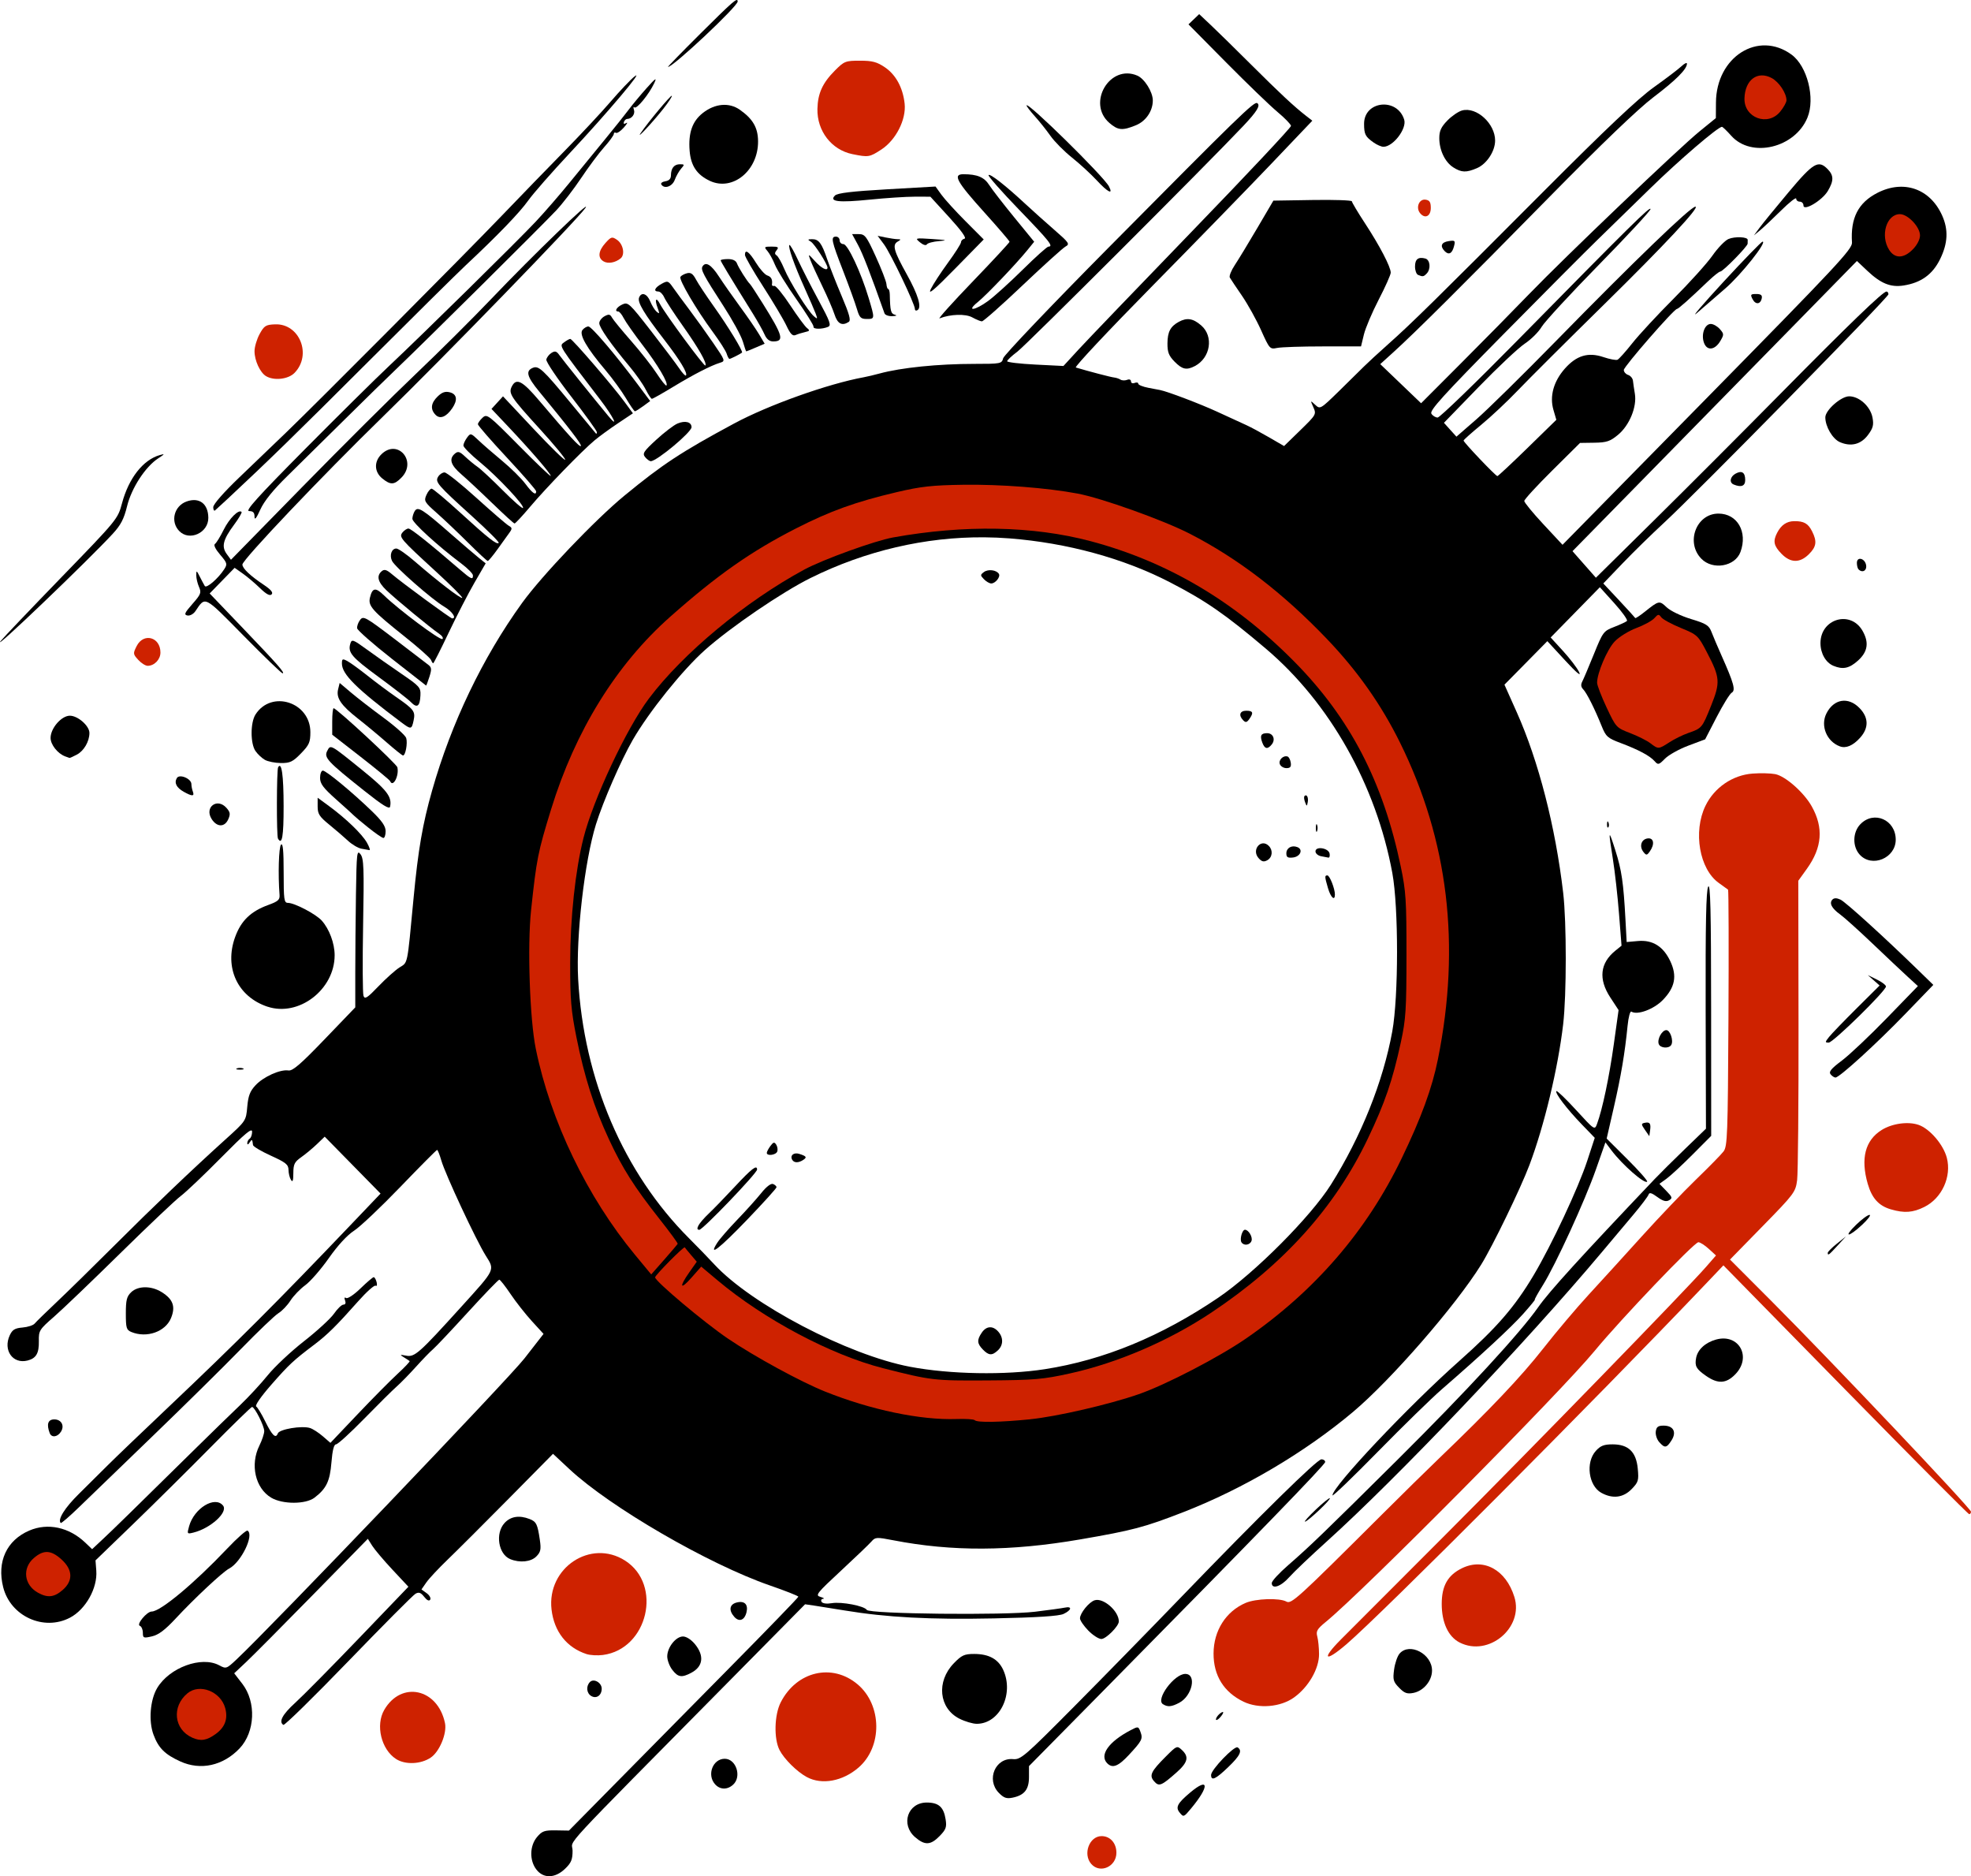 <?xml version="1.0" encoding="UTF-8" standalone="no"?>
<!-- Created with Inkscape (http://www.inkscape.org/) -->

<svg
   width="187.539mm"
   height="178.481mm"
   viewBox="0 0 187.539 178.481"
   version="1.1"
   id="svg1"
   xml:space="preserve"
   inkscape:version="1.4 (e7c3feb100, 2024-10-09)"
   sodipodi:docname="hero-create.svg"
   xmlns:inkscape="http://www.inkscape.org/namespaces/inkscape"
   xmlns:sodipodi="http://sodipodi.sourceforge.net/DTD/sodipodi-0.dtd"
   xmlns="http://www.w3.org/2000/svg"
   xmlns:svg="http://www.w3.org/2000/svg"><sodipodi:namedview
     id="namedview1"
     pagecolor="#ffffff"
     bordercolor="#000000"
     borderopacity="0.25"
     inkscape:showpageshadow="2"
     inkscape:pageopacity="0.0"
     inkscape:pagecheckerboard="0"
     inkscape:deskcolor="#d1d1d1"
     inkscape:document-units="mm"
     inkscape:zoom="1.0482005"
     inkscape:cx="173.1539"
     inkscape:cy="311.0092"
     inkscape:window-width="1920"
     inkscape:window-height="1043"
     inkscape:window-x="0"
     inkscape:window-y="0"
     inkscape:window-maximized="1"
     inkscape:current-layer="layer1" /><defs
     id="defs1" /><g
     inkscape:label="Layer 1"
     inkscape:groupmode="layer"
     id="layer1"
     transform="translate(-10.357,-22.461)"><path
       id="path1"
       style="fill:#000000"
       d="M 124.458 23.805 L 123.949 24.292 L 123.44 24.779 L 127.029 28.406 C 129.003 30.401 131.194 32.514 131.898 33.102 C 132.601 33.69 133.185 34.291 133.195 34.438 C 133.205 34.585 128.993 39.072 123.833 44.408 C 118.674 49.744 113.798 54.822 112.997 55.693 L 111.542 57.277 L 108.864 57.142 C 107.391 57.067 106.186 56.925 106.186 56.825 C 106.186 56.725 106.628 56.311 107.168 55.906 C 107.997 55.283 125.239 38.06 128.665 34.432 C 129.964 33.057 130.313 32.483 129.979 32.271 C 129.691 32.088 128.253 33.486 115.822 46.032 C 110.385 51.519 105.878 56.249 105.806 56.543 C 105.679 57.057 105.578 57.077 103.067 57.077 C 99.615 57.077 96.109 57.432 94.057 57.99 C 93.55 58.128 92.874 58.289 92.557 58.346 C 89.145 58.968 83.48 60.988 80.196 62.755 C 75.185 65.451 73.4 66.625 69.765 69.615 C 66.971 71.914 61.899 77.232 60.028 79.826 C 56.273 85.029 53.298 91.232 51.47 97.669 C 50.565 100.853 50.145 103.291 49.71 107.876 C 49.086 114.456 49.184 113.973 48.362 114.499 C 47.958 114.758 47.057 115.565 46.36 116.293 C 45.302 117.398 45.069 117.547 44.944 117.197 C 44.861 116.966 44.844 113.947 44.906 110.487 C 45.005 105.004 44.973 104.135 44.656 103.721 C 44.32 103.284 44.286 103.582 44.226 107.52 C 44.191 109.87 44.161 113.255 44.161 115.042 L 44.161 118.291 L 41.238 121.332 C 38.968 123.695 38.201 124.355 37.801 124.293 C 37.022 124.172 35.428 124.887 34.673 125.697 C 34.142 126.267 33.976 126.698 33.883 127.753 C 33.766 129.085 33.763 129.09 31.803 130.86 C 28.565 133.785 24.965 137.221 21.177 141.005 C 19.207 142.972 16.764 145.366 15.748 146.326 C 14.732 147.285 13.79 148.206 13.656 148.37 C 13.521 148.535 13.002 148.705 12.502 148.747 C 11.772 148.808 11.533 148.953 11.286 149.485 C 10.627 150.905 11.576 152.249 12.982 151.886 C 13.799 151.675 14.076 151.197 14.054 150.036 C 14.034 149.043 14.099 148.939 15.494 147.723 C 16.298 147.023 19.138 144.303 21.806 141.679 C 24.474 139.056 27.061 136.607 27.555 136.237 C 28.049 135.867 29.778 134.223 31.398 132.583 C 33.689 130.265 34.344 129.718 34.344 130.119 C 34.344 130.404 34.24 130.702 34.113 130.782 C 33.986 130.863 33.884 131.056 33.885 131.212 C 33.888 131.382 33.978 131.352 34.113 131.138 C 34.327 130.797 34.366 130.828 34.431 131.389 C 34.446 131.527 35.211 131.981 36.129 132.398 C 37.552 133.044 37.801 133.244 37.808 133.75 C 37.812 134.076 37.917 134.504 38.04 134.699 C 38.204 134.961 38.265 134.791 38.268 134.063 C 38.271 133.211 38.378 132.995 39.022 132.541 C 39.434 132.251 40.106 131.693 40.513 131.302 L 41.253 130.591 L 43.91 133.298 L 46.567 136.005 L 43.85 138.853 C 36.779 146.265 32.872 150.172 26.379 156.321 C 23.84 158.725 21.23 161.226 20.579 161.879 C 19.928 162.531 18.703 163.747 17.857 164.58 C 16.518 165.898 15.82 167.017 16.134 167.34 C 16.186 167.394 16.968 166.721 17.87 165.845 C 18.772 164.969 21.938 161.912 24.906 159.052 C 27.873 156.192 31.637 152.48 33.27 150.803 C 34.903 149.126 36.516 147.585 36.854 147.38 C 37.193 147.174 37.705 146.637 37.992 146.187 C 38.28 145.736 38.915 145.076 39.403 144.721 C 39.891 144.366 40.901 143.205 41.648 142.141 C 42.496 140.933 43.397 139.955 44.046 139.536 C 44.618 139.168 46.605 137.288 48.462 135.358 C 50.319 133.429 51.887 131.851 51.948 131.851 C 52.008 131.851 52.189 132.305 52.349 132.86 C 52.732 134.182 55.635 140.403 56.565 141.892 C 57.455 143.318 57.539 143.142 54.21 146.816 C 50.233 151.205 49.816 151.576 49.013 151.425 C 48.395 151.309 48.37 151.326 48.782 151.577 C 49.036 151.733 49.284 151.895 49.334 151.938 C 49.383 151.98 48.869 152.525 48.192 153.148 C 47.514 153.772 45.798 155.505 44.378 157 L 41.796 159.718 L 41.074 159.093 C 40.677 158.75 40.133 158.398 39.864 158.31 C 39.089 158.058 36.942 158.415 36.79 158.822 C 36.593 159.351 36.254 159.022 35.579 157.648 C 35.248 156.972 34.868 156.348 34.734 156.26 C 34.593 156.168 35.192 155.304 36.175 154.183 C 37.871 152.251 38.264 151.884 40.272 150.366 C 41.51 149.43 42.368 148.582 44.441 146.246 C 45.23 145.357 45.974 144.692 46.095 144.768 C 46.217 144.846 46.26 144.699 46.192 144.432 C 46.126 144.171 46.001 143.957 45.916 143.957 C 45.831 143.957 45.264 144.439 44.657 145.029 C 44.049 145.619 43.438 146.028 43.298 145.94 C 43.134 145.836 43.096 145.919 43.191 146.173 C 43.282 146.418 43.223 146.568 43.036 146.568 C 42.87 146.568 42.468 146.952 42.143 147.421 C 41.819 147.89 40.532 149.072 39.284 150.049 C 38.035 151.025 36.481 152.484 35.829 153.291 C 35.177 154.098 33.978 155.392 33.165 156.166 C 32.352 156.941 30.54 158.703 29.139 160.083 C 22.735 166.386 21.208 167.88 20.201 168.823 L 19.123 169.833 L 18.475 169.214 C 16.933 167.742 14.91 167.304 13.145 168.062 C 10.985 168.989 10.047 171.022 10.66 173.45 C 11.358 176.215 14.523 177.658 17.018 176.348 C 18.511 175.564 19.648 173.53 19.519 171.872 L 19.444 170.899 L 23.025 167.441 C 24.994 165.538 28.311 162.254 30.397 160.141 C 32.483 158.029 34.257 156.301 34.34 156.301 C 34.586 156.301 35.499 158.109 35.499 158.597 C 35.499 158.846 35.291 159.468 35.037 159.98 C 34.137 161.794 34.647 164.036 36.164 164.937 C 37.246 165.578 39.446 165.575 40.287 164.93 C 41.415 164.064 41.748 163.369 41.894 161.572 C 41.989 160.414 42.13 159.861 42.33 159.861 C 42.493 159.861 43.699 158.762 45.011 157.42 C 46.323 156.078 47.708 154.706 48.089 154.371 C 48.47 154.037 49.303 153.185 49.939 152.48 C 50.576 151.774 51.303 151.024 51.556 150.813 C 51.809 150.602 53.297 149.026 54.862 147.312 C 56.428 145.597 57.779 144.195 57.865 144.197 C 57.951 144.198 58.433 144.813 58.937 145.562 C 59.44 146.311 60.352 147.47 60.963 148.139 L 62.074 149.354 L 60.248 151.699 C 58.753 153.619 36.13 177.261 32.825 180.358 C 31.908 181.217 31.867 181.23 31.208 180.877 C 29.527 179.977 26.487 181.089 25.318 183.032 C 24.641 184.157 24.48 186.18 24.962 187.478 C 25.434 188.749 26.043 189.357 27.514 190.025 C 29.447 190.904 31.582 190.435 33.149 188.789 C 34.631 187.231 34.755 184.382 33.418 182.646 L 32.641 181.639 L 33.781 180.566 C 34.408 179.976 37.269 177.098 40.139 174.17 L 45.357 168.847 L 45.78 169.517 C 46.013 169.885 46.882 170.911 47.71 171.796 L 49.217 173.406 L 44.495 178.324 C 41.898 181.029 39.184 183.776 38.464 184.429 C 37.234 185.546 36.853 186.252 37.319 186.548 C 37.431 186.619 40.212 183.894 43.499 180.493 C 46.786 177.092 49.661 174.202 49.889 174.073 C 50.21 173.891 50.396 173.957 50.718 174.365 C 50.984 174.703 51.189 174.799 51.29 174.633 C 51.375 174.49 51.224 174.213 50.953 174.018 L 50.459 173.663 L 50.925 172.993 C 51.181 172.624 52.103 171.639 52.974 170.802 C 53.844 169.966 56.451 167.364 58.767 165.021 L 62.976 160.761 L 64.541 162.222 C 68.408 165.831 77.769 171.261 83.605 173.281 C 85.098 173.797 86.32 174.28 86.32 174.354 C 86.32 174.428 83.331 177.514 79.678 181.212 C 76.026 184.91 71.114 189.886 68.763 192.27 L 64.49 196.603 L 63.246 196.582 C 62.163 196.565 61.931 196.647 61.455 197.215 C 60.753 198.054 60.723 199.433 61.388 200.302 L 61.388 200.302 C 62.059 201.179 63.167 201.153 64.119 200.239 C 64.71 199.671 64.837 199.367 64.837 198.509 C 64.837 197.338 62.969 199.354 80.23 181.886 L 86.96 175.074 L 87.853 175.204 C 88.344 175.276 89.629 175.481 90.709 175.66 C 94.7 176.322 98.863 176.544 104.916 176.418 C 109.057 176.332 111.119 176.2 111.557 175.991 C 112.323 175.628 112.398 175.238 111.672 175.393 C 111.387 175.454 110.113 175.629 108.843 175.783 C 105.924 176.136 93.072 175.997 92.833 175.61 C 92.597 175.229 90.436 174.814 89.5 174.97 C 89.015 175.051 88.625 175 88.53 174.842 C 88.443 174.697 88.507 174.568 88.674 174.555 C 88.84 174.542 88.726 174.459 88.42 174.371 C 87.906 174.224 88.053 174.036 90.384 171.874 C 91.77 170.589 93.074 169.339 93.282 169.097 C 93.637 168.685 93.767 168.678 95.361 168.987 C 100.924 170.068 106.519 170.042 113.129 168.905 C 118.15 168.04 119.237 167.753 122.966 166.303 C 128.652 164.092 134.522 160.624 139.104 156.77 C 142.708 153.739 148.875 146.652 151.285 142.77 C 152.378 141.01 155.038 135.525 155.878 133.299 C 157.286 129.568 158.602 124.081 159.091 119.898 C 159.419 117.092 159.42 110.201 159.093 107.401 C 158.357 101.103 156.754 94.869 154.673 90.209 L 153.504 87.593 L 155.545 85.524 L 157.585 83.453 L 159.27 85.279 C 160.375 86.477 160.836 86.86 160.608 86.393 C 160.417 86.001 159.73 85.101 159.081 84.392 L 157.901 83.104 L 160.242 80.713 L 162.583 78.322 L 163.96 79.846 C 164.718 80.684 165.257 81.444 165.158 81.536 C 165.058 81.627 164.509 81.882 163.937 82.103 C 162.933 82.491 162.868 82.578 162.015 84.686 C 161.529 85.886 161.031 87.059 160.91 87.292 C 160.756 87.588 160.781 87.813 160.993 88.03 C 161.335 88.381 162.087 89.877 162.752 91.529 C 163.157 92.534 163.314 92.675 164.548 93.139 C 166.268 93.786 167.335 94.355 167.789 94.868 C 168.124 95.246 168.189 95.23 168.78 94.631 C 169.127 94.278 170.129 93.72 171.006 93.391 L 172.6 92.793 L 173.696 90.672 C 174.299 89.505 174.943 88.463 175.128 88.357 C 175.517 88.133 175.335 87.465 174.167 84.842 C 173.791 83.998 173.358 82.98 173.205 82.58 C 172.963 81.948 172.708 81.787 171.251 81.347 C 170.311 81.062 169.295 80.573 168.936 80.23 C 168.248 79.575 168.2 79.585 166.872 80.646 C 166.39 81.031 165.974 81.304 165.948 81.253 C 165.922 81.201 165.228 80.44 164.406 79.562 L 162.91 77.965 L 164.752 76.044 C 165.765 74.987 167.53 73.26 168.673 72.205 C 171.83 69.294 190.041 50.758 190.041 50.457 C 190.041 50.312 189.958 50.193 189.855 50.193 C 189.519 50.193 186.326 53.27 179.761 59.923 C 176.204 63.528 170.798 68.939 167.749 71.948 L 162.205 77.419 L 161.092 76.156 L 159.979 74.893 L 167.329 67.401 C 171.372 63.281 177.461 57.069 180.861 53.598 L 187.042 47.288 L 188.022 48.214 C 189.313 49.434 190.244 49.812 191.481 49.62 C 193.139 49.362 194.236 48.573 194.95 47.124 C 195.698 45.605 195.76 44.312 195.147 42.953 C 193.999 40.404 191.487 39.529 188.988 40.809 C 187.166 41.742 186.418 43.205 186.572 45.538 C 186.613 46.152 185.151 47.716 172.824 60.256 L 159.03 74.287 L 157.21 72.334 C 156.209 71.26 155.39 70.263 155.39 70.119 C 155.39 69.975 156.584 68.673 158.044 67.227 L 160.697 64.596 L 162.065 64.576 C 163.235 64.558 163.562 64.447 164.32 63.817 C 165.399 62.921 166.12 61.16 165.914 59.926 C 165.838 59.469 165.755 58.908 165.731 58.679 C 165.707 58.451 165.501 58.203 165.274 58.129 C 165.047 58.055 164.861 57.842 164.861 57.656 C 164.861 57.332 169.628 51.861 169.919 51.849 C 170.06 51.844 171.092 50.926 172.875 49.22 C 173.408 48.711 173.933 48.294 174.041 48.294 C 174.295 48.294 176.643 45.899 176.643 45.641 C 176.643 45.533 176.646 45.371 176.649 45.281 C 176.659 44.99 175.435 44.936 174.816 45.199 C 174.487 45.34 173.802 46.05 173.293 46.777 C 172.785 47.505 171.122 49.348 169.597 50.874 C 168.072 52.4 166.305 54.306 165.67 55.109 C 165.035 55.912 164.4 56.621 164.26 56.684 C 164.12 56.746 163.516 56.632 162.918 56.43 C 161.469 55.94 160.35 56.277 159.24 57.54 C 158.176 58.75 157.788 60.159 158.164 61.449 L 158.441 62.398 L 155.703 65.071 C 154.197 66.541 152.905 67.747 152.833 67.752 C 152.677 67.76 149.615 64.543 149.615 64.37 C 149.615 64.305 150.369 63.632 151.29 62.875 C 152.211 62.118 153.78 60.646 154.775 59.603 C 155.771 58.56 159.476 54.868 163.008 51.399 C 168.706 45.803 172.143 42.122 171.672 42.122 C 171.219 42.122 165.892 47.254 158.397 54.911 C 155.282 58.093 151.879 61.44 150.835 62.349 L 148.936 64 L 148.341 63.342 L 147.747 62.682 L 151.049 59.277 C 152.865 57.404 154.841 55.547 155.441 55.149 C 156.041 54.751 156.761 54.034 157.041 53.556 C 157.32 53.077 159.766 50.425 162.476 47.662 C 165.186 44.9 167.402 42.509 167.402 42.351 C 167.402 42.033 165.551 43.86 154.763 54.822 C 150.78 58.869 147.354 62.181 147.149 62.181 C 146.945 62.181 146.676 62.014 146.55 61.81 C 146.367 61.511 147.688 60.056 153.34 54.327 C 157.2 50.415 161.241 46.358 162.32 45.311 C 163.4 44.264 165.68 42.04 167.387 40.369 C 170.082 37.73 173.818 34.526 174.2 34.526 C 174.27 34.526 174.668 34.91 175.086 35.378 C 177.002 37.527 181.155 36.533 182.336 33.644 C 183.09 31.801 182.318 28.752 180.821 27.657 C 177.655 25.34 173.659 27.869 173.629 32.209 L 173.619 33.695 L 172.07 34.956 C 170.086 36.571 159.32 46.848 155.852 50.437 C 154.391 51.95 151.481 54.905 149.384 57.004 L 145.573 60.822 L 143.63 58.96 L 141.687 57.1 L 142.937 55.967 C 145.007 54.092 149.542 49.58 157.701 41.281 C 162.743 36.152 166.217 32.819 167.673 31.715 C 169.823 30.084 170.868 29.039 170.868 28.518 C 170.868 28.383 170.634 28.493 170.348 28.763 C 170.062 29.033 168.877 29.933 167.715 30.763 C 166.215 31.834 163.171 34.71 157.205 40.694 C 146.969 50.96 144.684 53.207 142.462 55.185 C 141.514 56.03 140.473 56.988 140.149 57.314 C 139.826 57.641 138.754 58.696 137.767 59.66 C 135.994 61.391 135.968 61.407 135.498 60.97 C 135.026 60.53 135.025 60.531 135.324 61.206 C 135.618 61.87 135.591 61.917 134.08 63.389 L 132.535 64.893 L 131.123 64.073 C 130.346 63.622 129.382 63.102 128.979 62.918 C 128.577 62.733 127.312 62.153 126.168 61.627 C 124.529 60.873 121.477 59.714 120.74 59.565 C 120.676 59.552 120.182 59.458 119.642 59.357 C 119.103 59.255 118.661 59.077 118.661 58.962 C 118.661 58.847 118.504 58.815 118.314 58.89 C 118.123 58.965 117.968 58.897 117.968 58.739 C 117.968 58.573 117.812 58.512 117.6 58.596 C 117.398 58.675 117.114 58.665 116.969 58.573 C 116.824 58.481 116.548 58.39 116.355 58.371 C 116.069 58.344 113.924 57.783 112.722 57.421 C 112.569 57.375 115.79 53.94 119.881 49.789 C 123.971 45.637 129.097 40.374 131.271 38.093 L 135.223 33.944 L 134.622 33.477 C 133.477 32.585 132.16 31.357 129.402 28.609 C 127.877 27.089 126.141 25.387 125.544 24.826 L 124.458 23.805 z M 104.015 73.575 C 104.818 73.581 105.619 73.616 106.417 73.678 C 111.907 74.109 117.258 75.572 121.663 77.846 C 125.086 79.612 126.949 80.901 130.804 84.17 C 136.882 89.325 141.3 97.161 142.837 105.517 C 143.436 108.772 143.432 117.268 142.831 120.575 C 141.96 125.358 139.869 130.583 136.995 135.151 C 135.07 138.21 129.733 143.566 126.269 145.913 C 120.851 149.585 115.374 151.841 109.767 152.711 L 109.767 152.711 C 105.998 153.295 100.739 153.201 96.946 152.481 C 91.032 151.358 81.841 146.549 78.316 142.733 C 77.793 142.165 76.722 141.06 75.938 140.277 C 69.688 134.034 65.888 125.158 65.367 115.584 C 65.148 111.575 65.983 104.345 67.064 100.873 C 67.742 98.697 69.455 94.768 70.559 92.855 C 72.116 90.16 75.306 86.19 77.442 84.288 C 79.872 82.125 84.75 78.8 87.474 77.449 C 92.696 74.859 98.396 73.531 104.015 73.575 z " /><path
       style="fill:#000000"
       d="m 76.975,25.683 c 3.172,-3.153 3.57,-3.497 3.57,-3.078 0,0.464 -6.136,6.224 -6.63,6.224 -0.057,0 1.32,-1.415 3.06,-3.145 z"
       id="path436" /><path
       style="fill:#000000"
       d="m 115.914,34.155 c -2.175,-1.88 0.042,-5.631 2.659,-4.5 0.689,0.298 1.473,1.555 1.473,2.362 0,1.001 -0.654,1.966 -1.595,2.353 -1.295,0.532 -1.714,0.497 -2.538,-0.215 z"
       id="path432" /><path
       style="fill:#000000"
       d="m 71.319,35.119 c 0.688,-1.019 2.874,-3.639 2.961,-3.549 0.051,0.052 -0.31,0.605 -0.801,1.229 -1.015,1.288 -2.647,3.041 -2.161,2.32 z"
       id="path431" /><path
       style="fill:#000000"
       d="m 141.062,36.023 c -0.796,-0.56 -0.91,-0.781 -0.914,-1.777 -0.009,-2.202 3.158,-2.537 3.817,-0.403 0.265,0.857 -1.053,2.581 -1.973,2.581 -0.198,0 -0.616,-0.181 -0.93,-0.402 z"
       id="path430" /><path
       style="fill:#000000"
       d="m 91.464,33.187 -0.61,-0.627 0.544,-0.453 c 0.739,-0.615 1.443,-0.466 1.726,0.364 0.191,0.562 0.155,0.732 -0.213,1.009 -0.606,0.455 -0.746,0.427 -1.448,-0.294 z"
       id="path429" /><path
       style="fill:#000000"
       d="m 94.074,35.799 c 0.793,-0.534 1.486,-1.997 1.486,-3.136 0,-1.373 -1.208,-3.137 -2.452,-3.578 -0.892,-0.317 -1.019,-0.303 -2.079,0.237 -0.89,0.454 -1.246,0.817 -1.682,1.72 -0.509,1.056 -0.531,1.244 -0.28,2.397 0.266,1.222 0.879,2.062 1.988,2.722 0.591,0.353 2.252,0.153 3.018,-0.363 z"
       id="path428" /><path
       style="fill:#ce2200;fill-opacity:1"
       d="m 91.469,37.125 c -1.988,-0.403 -3.38,-2.2 -3.334,-4.303 0.032,-1.475 0.486,-2.469 1.669,-3.656 0.88,-0.883 1.003,-0.931 2.377,-0.931 1.183,0 1.62,0.116 2.378,0.632 1.041,0.708 1.707,1.934 1.873,3.449 0.165,1.509 -0.826,3.465 -2.216,4.37 -1.121,0.73 -1.227,0.748 -2.747,0.439 z"
       id="path427" /><path
       style="fill:#000000"
       d="m 149.957,36.752 c 0.511,-0.525 0.397,-2.309 -0.154,-2.416 -1.024,-0.199 -1.837,2.007 -0.938,2.545 0.55,0.329 0.66,0.316 1.093,-0.129 z"
       id="path416" /><path
       style="fill:#000000"
       d="m 148.635,38.382 c -0.789,-0.502 -1.33,-1.637 -1.33,-2.788 0,-0.679 0.175,-1.058 0.772,-1.671 0.424,-0.436 1.059,-0.867 1.41,-0.958 1.372,-0.354 3.129,1.255 3.129,2.867 0,1.014 -0.798,2.226 -1.728,2.625 -1.021,0.438 -1.471,0.423 -2.253,-0.075 z"
       id="path415" /><path
       style="fill:#000000"
       d="m 80.118,36.559 c 0.384,-0.866 0.105,-1.321 -0.81,-1.321 -0.845,0 -1.15,0.479 -0.91,1.424 0.184,0.722 1.385,0.649 1.719,-0.104 z"
       id="path414" /><path
       style="fill:#000000"
       d="m 77.888,39.661 c -1.221,-0.577 -1.799,-1.439 -1.913,-2.852 -0.137,-1.697 0.253,-2.815 1.257,-3.602 1.156,-0.906 2.503,-1.023 3.522,-0.304 1.239,0.873 1.718,1.699 1.732,2.982 0.029,2.798 -2.417,4.807 -4.598,3.777 z"
       id="path413" /><path
       style="fill:#000000"
       d="m 73.278,40.002 c -0.073,-0.121 0.103,-0.255 0.391,-0.297 0.343,-0.05 0.524,-0.24 0.527,-0.551 0.005,-0.694 0.305,-1.068 0.854,-1.068 0.447,0 0.456,0.032 0.118,0.416 -0.201,0.229 -0.475,0.709 -0.608,1.068 -0.238,0.644 -1,0.901 -1.282,0.432 z"
       id="path412" /><path
       style="fill:#000000"
       d="m 114.705,39.61 c -0.556,-0.598 -1.617,-1.573 -2.358,-2.165 -0.741,-0.593 -1.658,-1.518 -2.038,-2.058 -0.38,-0.539 -1.047,-1.376 -1.483,-1.86 -0.436,-0.484 -0.792,-0.948 -0.792,-1.031 0,-0.47 7.338,6.736 7.839,7.698 0.435,0.835 -0.097,0.569 -1.169,-0.585 z"
       id="path411" /><path
       style="fill:#ce2200;fill-opacity:1"
       d="m 145.475,42.737 c -0.43,-0.532 -0.088,-1.371 0.522,-1.282 0.385,0.056 0.5,0.236 0.5,0.782 0,0.801 -0.558,1.074 -1.022,0.5 z"
       id="path407" /><path
       style="fill:#000000"
       d="m 177.767,44.139 c 0.288,-0.392 1.53,-1.913 2.761,-3.38 2.379,-2.837 2.848,-3.113 3.738,-2.199 0.58,0.596 0.582,1.101 0.008,2.067 -0.537,0.906 -2.318,1.965 -2.318,1.379 0,-0.198 -0.156,-0.361 -0.347,-0.361 -0.191,0 -0.346,-0.13 -0.346,-0.29 0,-0.159 -0.65,0.352 -1.444,1.137 -0.794,0.785 -1.698,1.636 -2.01,1.892 l -0.566,0.466 z"
       id="path399" /><path
       style="fill:#000000"
       d="m 97.895,45.515 c -0.502,-0.417 -0.477,-0.423 1.175,-0.314 1.37,0.091 1.493,0.127 0.652,0.194 -0.57,0.045 -1.098,0.187 -1.175,0.314 -0.081,0.135 -0.352,0.055 -0.652,-0.194 z"
       id="path398" /><path
       style="fill:#000000"
       d="m 147.816,46.35 c -0.465,-0.478 -0.318,-0.845 0.381,-0.951 0.607,-0.092 0.648,-0.051 0.507,0.492 -0.181,0.696 -0.498,0.86 -0.888,0.459 z"
       id="path397" /><path
       style="fill:#ce2200;fill-opacity:1"
       d="m 67.782,47.323 c -0.57,-0.338 -0.502,-0.988 0.183,-1.747 0.541,-0.6 0.627,-0.623 1.097,-0.304 0.59,0.4 0.788,1.406 0.349,1.767 -0.504,0.415 -1.203,0.537 -1.629,0.285 z"
       id="path395" /><path
       style="fill:#000000"
       d="m 145.284,48.611 c -0.159,-0.066 -0.289,-0.422 -0.289,-0.792 0,-0.706 0.306,-0.945 0.982,-0.764 0.464,0.124 0.542,1.002 0.127,1.429 -0.295,0.304 -0.368,0.315 -0.82,0.128 z"
       id="path390" /><path
       style="fill:#000000"
       d="m 98.918,49.965 c 0.22,-0.452 0.958,-1.583 1.639,-2.514 0.682,-0.931 1.24,-1.808 1.24,-1.95 0,-0.142 0.15,-0.293 0.333,-0.335 0.215,-0.049 -0.304,-0.773 -1.457,-2.035 l -1.79,-1.958 -1.488,-0.002 c -0.818,-0.001 -2.742,0.125 -4.274,0.28 -2.978,0.301 -3.9,0.194 -3.319,-0.388 0.239,-0.239 1.604,-0.402 4.95,-0.593 l 4.62,-0.264 0.561,0.78 c 0.309,0.429 1.341,1.562 2.293,2.517 l 1.732,1.737 -2.72,2.773 c -2.012,2.051 -2.616,2.559 -2.32,1.952 z"
       id="path387" /><path
       style="fill:#000000"
       d="m 177.112,50.919 c -0.227,-0.436 -0.189,-0.489 0.348,-0.489 0.438,0 0.582,0.108 0.528,0.396 -0.112,0.595 -0.588,0.646 -0.876,0.093 z"
       id="path386" /><path
       style="fill:#000000"
       d="m 97.408,51.851 c 0,-0.469 -2.305,-5.286 -2.937,-6.138 l -0.607,-0.818 0.762,0.157 c 0.419,0.086 0.931,0.16 1.137,0.164 0.342,0.007 0.341,0.028 -0.007,0.237 -0.514,0.308 -0.347,0.899 0.878,3.099 1.077,1.935 1.443,3.145 1.029,3.407 -0.14,0.089 -0.254,0.041 -0.254,-0.107 z"
       id="path385" /><path
       style="fill:#000000"
       d="M 94.517,52.27 C 93.174,48.469 92.447,46.595 91.993,45.759 L 91.435,44.733 h 0.639 c 0.579,0 0.731,0.202 1.615,2.141 0.537,1.178 0.992,2.353 1.011,2.611 0.019,0.258 0.096,0.47 0.171,0.47 0.075,0 0.142,0.24 0.149,0.534 0.035,1.552 0.101,1.811 0.482,1.913 0.246,0.066 0.152,0.119 -0.238,0.136 -0.353,0.015 -0.69,-0.106 -0.747,-0.269 z"
       id="path384" /><path
       style="fill:#000000"
       d="m 91.305,47.64 c -0.267,-0.274 -0.403,0.155 -0.222,0.695 l 0.186,0.552 0.085,-0.554 c 0.047,-0.305 0.025,-0.617 -0.049,-0.692 z"
       id="path383" /><path
       style="fill:#000000"
       d="m 91.885,51.834 c -0.156,-0.533 -0.744,-2.156 -1.307,-3.605 -1.118,-2.876 -1.197,-3.258 -0.678,-3.258 0.191,0 0.347,0.16 0.347,0.356 0,0.196 0.162,0.356 0.36,0.356 0.413,0 1.66,2.656 2.396,5.104 0.606,2.017 0.606,2.017 -0.178,2.017 -0.568,0 -0.695,-0.131 -0.939,-0.97 z"
       id="path382" /><path
       style="fill:#000000"
       d="m 174.317,49.302 c 1.959,-2.122 3.644,-3.857 3.745,-3.857 0.47,0 -2.039,3.155 -3.543,4.457 -0.928,0.803 -2.154,1.864 -2.725,2.359 -0.571,0.494 0.565,-0.837 2.524,-2.959 z"
       id="path380" /><path
       style="fill:#000000"
       d="m 102.867,52.653 c -0.637,-0.355 -2.079,-0.311 -3.107,0.094 -0.199,0.078 1.218,-1.499 3.148,-3.505 1.93,-2.006 3.509,-3.708 3.508,-3.782 -7.8e-4,-0.074 -1.078,-1.329 -2.395,-2.79 -2.648,-2.938 -3.032,-3.635 -2,-3.635 1.318,0 1.98,0.277 2.459,1.027 0.264,0.414 1.335,1.797 2.38,3.074 l 1.899,2.321 -0.62,0.765 c -1.07,1.321 -3.91,4.298 -4.739,4.968 -1.152,0.931 -0.306,0.839 0.988,-0.108 0.58,-0.424 2.055,-1.76 3.278,-2.967 1.222,-1.208 2.325,-2.196 2.451,-2.196 0.509,0 0.097,-0.517 -2.807,-3.521 -1.669,-1.727 -2.971,-3.205 -2.893,-3.285 0.151,-0.155 1.62,0.997 3.513,2.756 0.641,0.596 1.865,1.692 2.72,2.436 1.442,1.256 1.521,1.372 1.086,1.611 -0.258,0.142 -2.096,1.803 -4.085,3.691 -1.989,1.888 -3.729,3.429 -3.868,3.424 -0.139,-0.005 -0.551,-0.176 -0.916,-0.379 z"
       id="path379" /><path
       style="fill:#000000"
       d="m 89.766,52.388 c -0.157,-0.49 -0.687,-1.717 -1.178,-2.727 -0.491,-1.01 -0.996,-2.12 -1.124,-2.465 -0.228,-0.617 -0.221,-0.615 0.444,0.116 0.609,0.67 1.184,0.965 1.184,0.608 0,-0.331 -1.237,-2.263 -1.582,-2.469 -0.331,-0.198 -0.316,-0.23 0.11,-0.236 0.639,-0.009 0.918,0.361 1.447,1.918 0.239,0.704 0.863,2.288 1.386,3.52 0.72,1.695 0.881,2.286 0.662,2.429 -0.631,0.412 -1.065,0.189 -1.349,-0.694 z"
       id="path378" /><path
       style="fill:#000000"
       d="m 87.764,53.541 c 0.032,-0.117 -0.701,-1.291 -1.628,-2.609 -0.927,-1.318 -1.847,-2.799 -2.044,-3.289 -0.197,-0.491 -0.52,-1.079 -0.718,-1.308 -0.334,-0.386 -0.306,-0.415 0.398,-0.415 0.626,0 0.71,0.058 0.487,0.335 -0.2,0.248 -0.203,0.378 -0.009,0.501 0.144,0.091 0.468,0.66 0.72,1.265 0.529,1.267 2.265,4.045 2.83,4.527 0.346,0.295 0.363,0.271 0.173,-0.242 -0.116,-0.313 -0.597,-1.424 -1.068,-2.468 -0.972,-2.156 -1.591,-3.91 -1.436,-4.07 0.058,-0.059 0.417,0.565 0.798,1.387 0.381,0.822 1.271,2.564 1.977,3.869 1.109,2.051 1.23,2.396 0.893,2.535 -0.575,0.238 -1.439,0.227 -1.372,-0.017 z"
       id="path376" /><path
       style="fill:#000000"
       d="m 85.596,52.922 c -0.263,-0.457 -0.587,-0.901 -0.721,-0.986 -0.272,-0.173 -0.122,0.132 0.575,1.165 0.622,0.923 0.714,0.811 0.146,-0.179 z"
       id="path375" /><path
       style="fill:#000000"
       d="m 85.184,53.438 c -0.274,-0.581 -1.274,-2.261 -2.222,-3.733 -0.948,-1.472 -1.724,-2.819 -1.724,-2.993 0,-0.598 0.396,-0.316 1.051,0.75 0.361,0.587 0.844,1.128 1.073,1.203 0.379,0.124 0.518,0.396 0.444,0.875 -0.015,0.098 0.088,0.151 0.23,0.119 0.141,-0.033 0.82,0.795 1.508,1.84 0.688,1.044 1.407,2.02 1.597,2.167 0.294,0.228 0.267,0.286 -0.18,0.385 -0.289,0.064 -0.695,0.191 -0.902,0.281 -0.286,0.124 -0.497,-0.092 -0.875,-0.893 z"
       id="path374" /><path
       style="fill:#000000"
       d="m 80.314,47.819 c 0,-0.131 -0.104,-0.237 -0.231,-0.237 -0.127,0 -0.231,0.107 -0.231,0.237 0,0.131 0.104,0.237 0.231,0.237 0.127,0 0.231,-0.107 0.231,-0.237 z"
       id="path373" /><path
       style="fill:#000000"
       d="m 83.107,54.287 c -0.156,-0.359 -0.65,-1.24 -1.096,-1.958 -2.3,-3.699 -3.083,-4.995 -3.083,-5.103 0,-0.065 0.315,-0.119 0.7,-0.119 0.456,0 0.753,0.145 0.851,0.415 0.149,0.41 0.982,1.728 1.238,1.958 0.073,0.065 0.613,0.889 1.202,1.83 1.947,3.115 2.089,3.63 1,3.63 -0.352,0 -0.621,-0.217 -0.811,-0.653 z"
       id="path372" /><path
       style="fill:#000000"
       d="m 172.491,55.075 c -0.294,-0.795 0.066,-1.797 0.645,-1.797 0.238,0 0.625,0.219 0.861,0.487 0.401,0.456 0.405,0.528 0.052,1.128 -0.517,0.88 -1.268,0.968 -1.558,0.182 z"
       id="path371" /><path
       style="fill:#000000"
       d="m 138.303,53.497 c 0.194,-0.099 0.848,-1.19 1.452,-2.424 l 1.099,-2.244 -0.477,-1.244 c -0.615,-1.604 -1.658,-3.152 -2.641,-3.923 -0.751,-0.589 -0.857,-0.605 -2.911,-0.446 -1.961,0.152 -2.18,0.22 -2.737,0.853 -0.75,0.852 -2.315,3.458 -2.479,4.126 -0.079,0.323 0.344,1.374 1.223,3.035 l 1.344,2.54 2.888,-0.046 c 1.588,-0.025 3.047,-0.127 3.241,-0.226 z"
       id="path370" /><path
       style="fill:#000000"
       d="m 130.35,53.876 c -0.452,-1.005 -1.274,-2.486 -1.827,-3.29 -0.553,-0.804 -1.07,-1.578 -1.15,-1.719 -0.08,-0.141 0.133,-0.675 0.473,-1.187 0.34,-0.511 1.305,-2.101 2.145,-3.531 l 1.528,-2.602 3.735,-0.06 c 2.054,-0.033 3.735,0.024 3.735,0.127 0,0.103 0.564,1.048 1.253,2.1 1.394,2.128 2.443,4.139 2.443,4.684 0,0.197 -0.513,1.349 -1.141,2.56 -0.627,1.211 -1.263,2.709 -1.413,3.329 l -0.273,1.128 h -3.64 c -2.002,0 -3.956,0.065 -4.343,0.145 -0.687,0.141 -0.722,0.102 -1.525,-1.683 z"
       id="path369" /><path
       style="fill:#000000"
       d="m 81.033,54.937 c -0.153,-0.524 -0.986,-2.046 -1.852,-3.383 -1.891,-2.919 -2.166,-3.437 -1.983,-3.741 0.3,-0.499 0.824,-0.184 1.55,0.931 0.417,0.64 1.334,1.949 2.038,2.908 0.704,0.959 1.516,2.14 1.804,2.625 l 0.524,0.881 -0.85,0.365 c -0.468,0.201 -0.873,0.365 -0.901,0.365 -0.028,0 -0.176,-0.429 -0.328,-0.952 z"
       id="path368" /><path
       style="fill:#000000"
       d="m 76.638,49.893 c -0.206,-0.556 -0.714,-1.104 -0.714,-0.77 0,0.287 0.73,1.587 0.832,1.481 0.058,-0.059 0.004,-0.379 -0.118,-0.711 z"
       id="path366" /><path
       style="fill:#000000"
       d="m 79.501,56.112 c -0.083,-0.269 -0.679,-1.204 -1.324,-2.077 -1.552,-2.101 -3.24,-4.97 -3.08,-5.235 0.07,-0.116 0.346,-0.271 0.613,-0.342 0.371,-0.1 0.577,0.041 0.87,0.592 0.211,0.397 0.982,1.561 1.713,2.585 1.334,1.87 2.794,4.262 2.666,4.37 -0.154,0.131 -1.086,0.597 -1.193,0.597 -0.063,0 -0.183,-0.22 -0.266,-0.489 z"
       id="path365" /><path
       style="fill:#000000"
       d="m 122.108,56.857 c -0.542,-0.557 -0.674,-0.897 -0.668,-1.721 0.008,-1.104 0.277,-1.62 1.075,-2.057 0.777,-0.425 1.358,-0.333 2.134,0.338 1.207,1.044 0.889,3.084 -0.602,3.868 -0.787,0.414 -1.21,0.32 -1.939,-0.429 z"
       id="path364" /><path
       style="fill:#ce2200;fill-opacity:1"
       d="m 35.672,58.244 c -0.568,-0.34 -1.097,-1.483 -1.097,-2.37 0,-0.413 0.218,-1.149 0.484,-1.636 0.433,-0.791 0.588,-0.889 1.47,-0.923 2.329,-0.091 3.528,2.897 1.853,4.618 -0.594,0.611 -1.949,0.766 -2.71,0.311 z"
       id="path363" /><path
       style="fill:#000000"
       d="m 71.791,59.51 c -0.246,-0.49 -0.94,-1.478 -1.541,-2.196 -1.755,-2.095 -2.872,-3.693 -2.872,-4.108 0,-0.212 0.223,-0.508 0.496,-0.658 0.405,-0.223 0.535,-0.201 0.711,0.123 0.118,0.217 0.939,1.218 1.823,2.223 0.884,1.005 1.978,2.396 2.43,3.09 0.452,0.694 0.871,1.212 0.931,1.151 0.209,-0.214 -0.816,-1.952 -2.27,-3.849 -0.806,-1.051 -1.612,-2.199 -1.792,-2.552 -0.18,-0.353 -0.414,-0.641 -0.52,-0.641 -0.401,0 -0.168,-0.41 0.379,-0.666 0.545,-0.255 0.668,-0.141 2.731,2.514 1.188,1.529 2.398,3.134 2.689,3.566 0.29,0.432 0.576,0.736 0.636,0.675 0.198,-0.203 -0.579,-1.483 -2.081,-3.426 -1.897,-2.455 -2.544,-3.535 -2.38,-3.975 0.216,-0.578 0.764,-0.396 1.066,0.354 0.156,0.387 0.432,0.831 0.613,0.985 0.28,0.239 0.292,0.181 0.084,-0.381 -0.303,-0.82 -0.137,-1.063 0.237,-0.346 0.479,0.919 4.195,5.956 4.308,5.84 0.189,-0.195 -0.629,-1.632 -2.167,-3.806 -0.82,-1.159 -1.603,-2.361 -1.741,-2.67 -0.137,-0.31 -0.389,-0.563 -0.559,-0.563 -0.506,0 -0.353,-0.371 0.302,-0.731 0.577,-0.317 0.638,-0.297 1.097,0.357 0.267,0.381 0.975,1.342 1.572,2.136 0.597,0.793 1.612,2.209 2.255,3.147 1.136,1.656 1.155,1.709 0.647,1.864 -0.879,0.269 -2.51,1.107 -4.474,2.298 -1.03,0.625 -1.937,1.136 -2.017,1.136 -0.079,0 -0.345,-0.401 -0.591,-0.89 z"
       id="path361" /><path
       style="fill:#000000"
       d="m 69.91,60.34 c -0.408,-0.685 -1.284,-1.887 -1.948,-2.67 -1.788,-2.111 -2.525,-3.398 -2.187,-3.816 0.15,-0.186 0.405,-0.338 0.566,-0.338 0.299,0 2.551,2.644 4.69,5.506 l 1.188,1.589 -0.666,0.488 c -0.367,0.268 -0.719,0.488 -0.784,0.488 -0.065,0 -0.451,-0.561 -0.859,-1.246 z"
       id="path360" /><path
       style="fill:#000000"
       d="m 51.801,61.925 c -0.517,-0.531 -0.449,-1.122 0.202,-1.751 0.416,-0.402 0.72,-0.505 1.155,-0.393 0.679,0.175 0.764,0.732 0.232,1.513 -0.567,0.832 -1.163,1.068 -1.589,0.631 z"
       id="path359" /><path
       style="fill:#000000"
       d="m 185.419,64.519 c -0.691,-0.298 -1.384,-1.479 -1.384,-2.355 0,-0.683 1.495,-2.002 2.269,-2.002 0.965,0 2.03,0.974 2.223,2.035 0.127,0.694 0.048,0.995 -0.427,1.635 -0.673,0.906 -1.616,1.148 -2.681,0.688 z"
       id="path357" /><path
       style="fill:#000000"
       d="m 71.74,65.945 c -0.277,-0.343 -0.149,-0.541 1.063,-1.655 0.757,-0.696 1.664,-1.388 2.014,-1.537 0.729,-0.31 1.339,-0.153 1.339,0.347 0,0.478 -3.303,3.234 -3.877,3.234 -0.124,0 -0.366,-0.175 -0.539,-0.389 z"
       id="path356" /><path
       style="fill:#000000"
       d="m 46.734,67.979 c -0.772,-0.624 -0.804,-1.611 -0.074,-2.315 1.545,-1.492 3.403,0.681 1.901,2.224 -0.692,0.711 -1.039,0.728 -1.827,0.091 z"
       id="path354" /><path
       style="fill:#000000"
       d="m 175.315,68.551 c -0.441,-0.183 -0.344,-0.745 0.178,-1.032 0.6,-0.33 0.919,-0.119 0.919,0.61 0,0.571 -0.383,0.719 -1.097,0.422 z"
       id="path353" /><path
       style="fill:#000000"
       d="m 30.648,70.705 c 0,-0.274 0.99,-1.403 2.479,-2.829 1.364,-1.305 3.365,-3.224 4.447,-4.265 3.011,-2.896 16.969,-16.923 20.523,-20.626 1.737,-1.81 4.431,-4.587 5.986,-6.172 1.555,-1.585 3.53,-3.701 4.389,-4.701 0.859,-1.001 1.873,-2.068 2.254,-2.373 1.057,-0.843 -2.617,3.508 -6.132,7.26 -1.721,1.838 -3.507,3.875 -3.97,4.528 -0.82,1.157 -2.912,3.326 -5.953,6.171 -0.826,0.773 -4.984,4.884 -9.24,9.136 -6.85,6.843 -9.626,9.55 -13.398,13.066 -0.572,0.533 -1.117,1.034 -1.213,1.114 -0.095,0.08 -0.173,-0.059 -0.173,-0.31 z"
       id="path352" /><path
       style="fill:#000000"
       d="m 34.577,71.616 c -0.002,-0.394 -0.138,-0.535 -0.522,-0.536 -0.397,-0.001 0.842,-1.375 5.255,-5.827 3.176,-3.204 6.815,-6.802 8.085,-7.995 3.13,-2.939 12.131,-11.796 13.932,-13.708 0.802,-0.851 2.242,-2.509 3.2,-3.684 0.958,-1.175 2.488,-3.044 3.399,-4.154 0.911,-1.11 1.935,-2.392 2.276,-2.849 0.34,-0.457 1.096,-1.365 1.68,-2.018 0.858,-0.96 0.997,-1.051 0.726,-0.475 -0.498,1.061 -1.677,2.502 -1.887,2.307 -0.101,-0.094 -0.121,0.009 -0.045,0.228 0.138,0.396 -0.206,0.865 -0.637,0.87 -0.124,0.001 -0.267,0.132 -0.319,0.291 -0.061,0.187 0.019,0.221 0.225,0.098 0.175,-0.105 0.07,0.091 -0.235,0.434 -0.304,0.343 -0.642,0.568 -0.751,0.499 -0.109,-0.069 -0.197,-0.021 -0.197,0.106 0,0.127 -0.413,0.694 -0.919,1.26 -0.505,0.566 -1.488,1.884 -2.184,2.928 -0.696,1.044 -1.766,2.433 -2.378,3.086 -1.306,1.394 -12.564,12.559 -15.079,14.955 -0.953,0.908 -3.245,3.148 -5.093,4.979 -1.848,1.831 -4.277,4.227 -5.398,5.324 -1.376,1.347 -2.216,2.388 -2.586,3.205 -0.376,0.83 -0.549,1.042 -0.55,0.675 z"
       id="path351" /><path
       style="fill:#000000"
       d="m 57.213,70.348 c -1.08,-1.05 -2.405,-2.289 -2.945,-2.753 -1.032,-0.886 -1.218,-1.476 -0.627,-1.98 0.296,-0.252 0.459,-0.204 0.982,0.291 0.345,0.326 0.876,0.764 1.18,0.973 0.304,0.209 1.372,1.203 2.372,2.209 1,1.006 1.874,1.771 1.942,1.701 0.199,-0.204 -2.417,-2.989 -4.116,-4.383 -0.858,-0.703 -1.556,-1.408 -1.552,-1.565 0.004,-0.158 0.16,-0.494 0.347,-0.748 0.331,-0.45 0.359,-0.443 1.09,0.253 0.413,0.393 1.426,1.273 2.252,1.956 0.826,0.683 1.813,1.659 2.195,2.169 0.681,0.912 1.04,1.163 1.04,0.73 0,-0.121 -1.247,-1.558 -2.772,-3.193 -1.525,-1.636 -2.772,-3.069 -2.772,-3.186 0,-0.117 0.198,-0.396 0.439,-0.62 0.423,-0.393 0.553,-0.294 3.465,2.65 1.664,1.682 3.026,2.98 3.026,2.883 0,-0.218 -1.879,-2.398 -4.015,-4.658 l -1.621,-1.715 0.547,-0.598 0.547,-0.598 2.953,3.144 c 1.624,1.729 2.958,3.026 2.964,2.882 0.006,-0.144 -1.079,-1.457 -2.411,-2.917 -2.792,-3.06 -3.009,-3.392 -2.66,-4.061 0.43,-0.826 1.001,-0.526 2.603,1.365 2.852,3.365 3.838,4.439 3.961,4.312 0.114,-0.117 -1.07,-1.664 -3.958,-5.169 -1.187,-1.441 -1.329,-1.986 -0.592,-2.276 0.539,-0.212 0.965,0.186 3.545,3.311 1.293,1.567 2.391,2.893 2.438,2.947 0.048,0.054 0.087,-0.005 0.087,-0.133 0,-0.127 -1.098,-1.649 -2.439,-3.381 -1.341,-1.732 -2.407,-3.317 -2.368,-3.521 0.039,-0.204 0.259,-0.49 0.489,-0.635 0.336,-0.211 0.483,-0.17 0.752,0.212 0.294,0.419 3.258,4.105 4.656,5.791 1.069,1.289 0.471,0.066 -0.743,-1.521 -4.057,-5.301 -3.946,-5.126 -3.469,-5.484 0.241,-0.181 0.509,-0.329 0.595,-0.329 0.193,0 4.036,4.46 5.146,5.972 l 0.812,1.106 -1.426,0.953 c -0.784,0.524 -1.787,1.255 -2.227,1.624 -1.223,1.024 -4.611,4.515 -6.122,6.308 -0.743,0.881 -1.412,1.6 -1.488,1.596 -0.075,-0.003 -1.02,-0.865 -2.1,-1.915 z"
       id="path350" /><path
       style="fill:#000000"
       d="m 27.414,72.981 c -0.87,-0.894 -0.501,-2.385 0.695,-2.814 1.204,-0.431 2.057,0.208 2.07,1.55 0.014,1.431 -1.797,2.258 -2.765,1.263 z"
       id="path349" /><path
       style="fill:#ce2200;fill-opacity:1"
       d="m 179.859,75.135 c -0.733,-0.753 -0.822,-1.191 -0.407,-1.992 0.382,-0.738 0.907,-1.096 1.618,-1.104 0.924,-0.011 1.329,0.217 1.702,0.959 0.491,0.975 0.42,1.475 -0.31,2.194 -0.862,0.849 -1.742,0.83 -2.604,-0.056 z"
       id="path348" /><path
       style="fill:#000000"
       d="m 54.903,74.096 c -0.953,-0.949 -2.297,-2.225 -2.987,-2.834 -1.173,-1.036 -1.237,-1.147 -0.987,-1.712 0.147,-0.332 0.37,-0.604 0.495,-0.604 0.125,0 1.349,1.024 2.719,2.276 2.699,2.465 3.479,3.079 3.668,2.885 0.067,-0.069 -1.054,-1.19 -2.491,-2.492 -3.378,-3.061 -3.583,-3.301 -3.27,-3.811 0.136,-0.221 0.408,-0.402 0.605,-0.402 0.197,0 1.561,1.088 3.03,2.418 1.469,1.33 2.849,2.52 3.067,2.646 0.351,0.202 0.358,0.281 0.064,0.688 -0.183,0.253 -0.691,0.958 -1.128,1.568 -0.437,0.609 -0.853,1.106 -0.924,1.104 -0.071,-0.002 -0.908,-0.78 -1.861,-1.73 z"
       id="path347" /><path
       style="fill:#000000"
       d="m 172.236,75.61 c -1.514,-1.555 -0.474,-4.291 1.63,-4.291 1.798,0 2.799,1.746 2.094,3.653 -0.513,1.387 -2.64,1.752 -3.724,0.639 z"
       id="path346" /><path
       style="fill:#000000"
       d="m 187.192,76.621 c -0.085,-0.087 -0.154,-0.362 -0.154,-0.611 0,-0.647 0.789,-0.435 0.882,0.237 0.071,0.512 -0.372,0.739 -0.728,0.373 z"
       id="path344" /><path
       style="fill:#000000"
       d="m 10.435,83.427 c 0.254,-0.318 2.862,-3.054 5.795,-6.08 5.294,-5.46 5.336,-5.513 5.737,-7.011 0.639,-2.39 2.006,-4.132 3.599,-4.586 0.5,-0.142 0.479,-0.1 -0.155,0.313 -1.223,0.799 -2.541,2.824 -2.963,4.554 -0.295,1.209 -0.595,1.787 -1.353,2.611 -2.331,2.533 -11.685,11.482 -10.66,10.199 z"
       id="path340" /><path
       style="fill:#000000"
       d="m 51.367,85.24 c -0.066,-0.177 -1.195,-1.178 -2.508,-2.225 -3.102,-2.472 -3.494,-2.913 -3.298,-3.715 0.23,-0.942 0.529,-0.986 1.335,-0.199 1.374,1.342 5.326,4.295 5.554,4.15 0.125,-0.08 -0.024,-0.313 -0.332,-0.519 -0.79,-0.528 -4.113,-3.272 -5.011,-4.136 -0.805,-0.775 -0.944,-1.356 -0.43,-1.795 0.25,-0.213 0.466,-0.149 0.982,0.291 0.971,0.829 5.562,4.197 5.722,4.197 0.457,0 -0.004,-0.674 -0.769,-1.123 -1.152,-0.676 -4.69,-3.782 -4.957,-4.352 -0.256,-0.546 -0.034,-1.172 0.415,-1.172 0.188,0 0.988,0.561 1.777,1.246 2.137,1.855 4.373,3.571 4.493,3.448 0.058,-0.06 -1.064,-1.182 -2.495,-2.494 -3.428,-3.144 -3.548,-3.285 -3.182,-3.739 0.16,-0.198 0.412,-0.361 0.559,-0.361 0.238,0 1.994,1.401 4.912,3.917 1.047,0.903 1.236,0.986 1.222,0.534 -0.005,-0.163 -0.499,-0.665 -1.097,-1.115 -2.262,-1.701 -4.669,-3.9 -4.665,-4.264 0.002,-0.208 0.103,-0.538 0.225,-0.734 0.293,-0.471 0.725,-0.199 3.396,2.136 1.12,0.979 2.333,2.018 2.695,2.309 l 0.658,0.528 -1.069,1.845 c -0.588,1.015 -1.691,3.154 -2.452,4.753 -0.76,1.599 -1.423,2.908 -1.471,2.908 -0.049,0 -0.143,-0.145 -0.209,-0.322 z"
       id="path338" /><path
       style="fill:#ce2200;fill-opacity:1"
       d="m 23.509,85.23 c -0.497,-0.544 -0.504,-0.602 -0.15,-1.306 0.655,-1.302 2.264,-0.868 2.264,0.611 0,0.665 -0.577,1.264 -1.217,1.264 -0.208,0 -0.612,-0.256 -0.898,-0.569 z"
       id="path337" /><path
       style="fill:#000000"
       d="m 184.81,85.801 c -0.734,-0.305 -1.237,-1.182 -1.237,-2.159 0,-2.321 2.858,-3.163 3.999,-1.179 0.639,1.112 0.506,1.995 -0.426,2.837 -0.826,0.745 -1.433,0.875 -2.335,0.501 z"
       id="path336" /><path
       style="fill:#000000"
       d="m 33.537,82.937 c -3.821,-3.876 -3.612,-3.77 -4.596,-2.327 -0.182,0.267 -0.518,0.447 -0.748,0.402 -0.352,-0.07 -0.278,-0.242 0.474,-1.098 0.803,-0.913 0.866,-1.075 0.628,-1.612 -0.146,-0.328 -0.264,-0.832 -0.263,-1.12 0.001,-0.479 0.029,-0.469 0.332,0.129 0.182,0.359 0.397,0.761 0.477,0.895 0.157,0.26 1.277,-0.706 1.853,-1.598 0.315,-0.487 0.285,-0.589 -0.394,-1.384 -0.446,-0.522 -0.639,-0.921 -0.492,-1.017 0.133,-0.087 0.506,-0.693 0.829,-1.345 0.536,-1.082 1.435,-1.979 1.705,-1.701 0.06,0.061 -0.262,0.611 -0.716,1.222 -1.048,1.411 -1.214,2.073 -0.696,2.78 l 0.402,0.549 6.838,-6.981 c 3.761,-3.84 8.605,-8.66 10.766,-10.712 2.16,-2.052 5.393,-5.266 7.183,-7.143 3.984,-4.176 9.609,-9.608 8.941,-8.634 -0.762,1.11 -13.468,14.201 -19.241,19.823 -5.784,5.633 -13.398,13.646 -13.398,14.1 0,0.365 0.734,1.062 2.031,1.928 0.687,0.459 0.917,0.738 0.75,0.909 -0.167,0.172 -0.506,-0.011 -1.107,-0.594 -0.476,-0.463 -1.214,-1.087 -1.64,-1.386 l -0.774,-0.545 -1.187,1.22 -1.187,1.22 3.126,3.264 c 3.372,3.521 4.085,4.332 3.807,4.332 -0.098,0 -1.764,-1.608 -3.702,-3.574 z"
       id="path334" /><path
       style="fill:#000000"
       d="m 47.629,85.12 c -1.778,-1.396 -3.257,-2.696 -3.288,-2.888 -0.031,-0.192 0.092,-0.548 0.273,-0.791 0.31,-0.416 0.495,-0.315 3.251,1.78 1.607,1.222 3.079,2.348 3.271,2.503 0.291,0.234 0.303,0.422 0.077,1.128 -0.15,0.466 -0.29,0.838 -0.312,0.827 -0.022,-0.011 -1.494,-1.162 -3.272,-2.558 z"
       id="path333" /><path
       style="fill:#000000"
       d="m 49.459,89.257 c -0.263,-0.27 -1.641,-1.344 -3.063,-2.386 -2.597,-1.904 -2.965,-2.34 -2.7,-3.198 0.132,-0.426 0.261,-0.378 1.575,0.579 0.787,0.574 2.263,1.611 3.279,2.304 1.73,1.18 1.846,1.311 1.811,2.058 -0.048,1.05 -0.319,1.243 -0.903,0.643 z"
       id="path332" /><path
       style="fill:#000000"
       d="m 48.551,91.186 c -4.271,-3.209 -5.66,-4.582 -5.66,-5.596 0,-0.464 0.056,-0.49 0.52,-0.24 0.286,0.154 1.143,0.776 1.906,1.383 0.762,0.607 1.988,1.52 2.723,2.029 1.715,1.188 1.855,1.376 1.669,2.249 -0.181,0.849 -0.247,0.859 -1.157,0.175 z"
       id="path330" /><path
       style="fill:#000000"
       d="m 185.421,93.463 c -1.255,-0.463 -1.87,-1.962 -1.283,-3.129 0.701,-1.393 2.076,-1.619 3.149,-0.517 0.884,0.908 0.898,1.903 0.04,2.844 -0.67,0.736 -1.331,1.014 -1.906,0.802 z"
       id="path329" /><path
       style="fill:#000000"
       d="m 47.143,93.083 c -0.774,-0.677 -1.999,-1.693 -2.722,-2.259 -1.617,-1.266 -2.094,-1.966 -1.894,-2.783 l 0.149,-0.61 1.089,0.92 c 0.599,0.506 1.993,1.584 3.097,2.395 1.104,0.811 2.07,1.676 2.146,1.923 0.151,0.49 -0.071,1.685 -0.309,1.66 -0.082,-0.009 -0.782,-0.57 -1.556,-1.246 z"
       id="path328" /><path
       style="fill:#000000"
       d="m 16.556,94.414 c -0.716,-0.269 -1.386,-1.117 -1.386,-1.755 0,-0.922 1.034,-2.113 1.835,-2.113 0.762,0 1.861,0.968 1.861,1.639 0,0.802 -0.52,1.703 -1.189,2.058 -0.35,0.186 -0.668,0.33 -0.706,0.32 -0.038,-0.01 -0.225,-0.077 -0.416,-0.149 z"
       id="path327" /><path
       style="fill:#000000"
       d="m 35.555,94.742 c -0.287,-0.164 -0.689,-0.543 -0.893,-0.842 -0.488,-0.716 -0.486,-2.699 0.004,-3.467 1.514,-2.375 5.222,-1.181 5.222,1.681 0,0.961 -0.113,1.216 -0.897,2.021 -0.773,0.794 -1.037,0.92 -1.906,0.913 -0.555,-0.005 -1.244,-0.142 -1.531,-0.306 z"
       id="path326" /><path
       style="fill:#000000"
       d="m 47.473,96.766 c -0.042,-0.104 -1.298,-1.14 -2.791,-2.301 l -2.714,-2.111 v -1.26 c 0,-0.693 0.06,-1.26 0.133,-1.26 0.282,0 5.993,5.293 6.067,5.623 0.182,0.811 -0.429,1.962 -0.694,1.309 z"
       id="path325" /><path
       style="fill:#000000"
       d="m 27.845,97.784 c -0.702,-0.392 -0.933,-0.853 -0.658,-1.311 0.248,-0.412 1.381,0.061 1.381,0.577 0,0.188 0.063,0.511 0.14,0.717 0.171,0.458 -0.065,0.463 -0.864,0.017 z"
       id="path324" /><path
       style="fill:#000000"
       d="m 44.97,97.651 c -3.462,-2.753 -3.807,-3.125 -3.478,-3.756 0.325,-0.625 0.259,-0.661 3.344,1.835 2.346,1.898 2.83,2.534 2.638,3.469 -0.058,0.283 -0.7,-0.114 -2.504,-1.548 z"
       id="path323" /><path
       style="fill:#000000"
       d="m 30.496,100.374 c -0.717,-1.125 0.532,-2.055 1.414,-1.054 0.355,0.403 0.383,0.587 0.165,1.079 -0.343,0.773 -1.078,0.762 -1.58,-0.025 z"
       id="path322" /><path
       style="fill:#000000"
       d="m 163.263,100.853 c 0.011,-0.277 0.066,-0.333 0.14,-0.143 0.067,0.171 0.059,0.376 -0.018,0.455 -0.077,0.079 -0.131,-0.061 -0.121,-0.312 z"
       id="path321" /><path
       style="fill:#000000"
       d="m 45.395,101.185 c -0.678,-0.546 -1.285,-1.053 -1.349,-1.128 -0.064,-0.074 -0.817,-0.758 -1.675,-1.52 -1.26,-1.119 -1.559,-1.518 -1.559,-2.077 0,-0.381 0.118,-0.692 0.263,-0.692 0.313,0 2.784,2.042 4.646,3.839 0.984,0.95 1.328,1.449 1.328,1.926 0,0.354 -0.095,0.644 -0.21,0.644 -0.116,0 -0.765,-0.447 -1.444,-0.993 z"
       id="path320" /><path
       style="fill:#000000"
       d="m 36.807,102.237 c -0.146,-0.249 -0.132,-6.541 0.015,-6.791 0.332,-0.562 0.518,0.761 0.521,3.705 0.003,2.888 -0.146,3.749 -0.536,3.086 z"
       id="path319" /><path
       style="fill:#000000"
       d="m 44.739,103.194 c -0.318,-0.058 -0.889,-0.397 -1.271,-0.752 -0.381,-0.355 -1.187,-1.048 -1.79,-1.539 -0.934,-0.76 -1.097,-1.017 -1.097,-1.723 V 98.351 l 1.073,0.786 c 1.618,1.185 3.151,2.664 3.618,3.49 0.23,0.406 0.333,0.723 0.231,0.706 -0.102,-0.018 -0.446,-0.08 -0.764,-0.138 z"
       id="path318" /><path
       style="fill:#000000"
       d="m 166.736,103.517 c -0.424,-0.525 -0.224,-1.207 0.38,-1.296 0.6,-0.088 0.71,0.545 0.216,1.239 -0.269,0.378 -0.332,0.384 -0.597,0.057 z"
       id="path317" /><path
       style="fill:#000000"
       d="m 189.311,102.76 c 0.351,-0.792 0.338,-0.979 -0.078,-1.143 -0.856,-0.337 -1.286,0.356 -0.8,1.288 0.321,0.617 0.558,0.578 0.879,-0.145 z"
       id="path316" /><path
       style="fill:#000000"
       d="m 187.309,103.765 c -0.709,-0.775 -0.678,-2.14 0.065,-2.903 1.289,-1.325 3.36,-0.414 3.36,1.478 0,1.754 -2.263,2.696 -3.425,1.425 z"
       id="path315" /><path
       style="fill:#000000"
       d="m 36.365,114.74 c -0.568,-0.34 -0.533,-1.747 0.058,-2.355 0.747,-0.768 1.531,-0.602 2.064,0.438 0.389,0.758 0.148,1.56 -0.568,1.896 -0.716,0.335 -1.023,0.34 -1.554,0.022 z"
       id="path275" /><path
       style="fill:#000000"
       d="m 38.364,115.852 c 0.424,-0.182 0.94,-0.58 1.148,-0.884 0.447,-0.656 0.478,-2.009 0.064,-2.776 -0.418,-0.773 -1.527,-1.466 -2.35,-1.468 -1.928,-0.004 -3.151,2.776 -1.925,4.378 0.821,1.073 1.77,1.305 3.064,0.749 z"
       id="path274" /><path
       style="fill:#000000"
       d="m 35.815,118.229 c -2.852,-0.948 -4.143,-3.724 -3.085,-6.63 0.568,-1.559 1.488,-2.445 3.17,-3.055 0.914,-0.331 1.093,-0.492 1.057,-0.95 -0.152,-1.922 -0.075,-4.56 0.14,-4.781 0.179,-0.184 0.25,0.563 0.25,2.639 0,2.599 0.041,2.896 0.404,2.898 0.639,0.004 2.664,1.066 3.223,1.69 0.718,0.803 1.224,2.163 1.224,3.292 0,3.267 -3.411,5.882 -6.383,4.894 z"
       id="path273" /><path
       style="fill:#000000"
       d="m 184.387,121.109 c 0.233,-0.294 1.411,-1.516 2.619,-2.716 l 2.196,-2.182 -0.562,-0.494 -0.562,-0.494 0.861,0.421 c 0.473,0.231 0.863,0.528 0.867,0.658 0.011,0.401 -5.028,5.341 -5.447,5.341 -0.363,0 -0.361,-0.042 0.029,-0.534 z"
       id="path265" /><path
       style="fill:#000000"
       d="m 168.186,121.78 c -0.169,-0.453 0.305,-1.324 0.722,-1.324 0.369,0 0.705,1.015 0.466,1.411 -0.22,0.366 -1.041,0.307 -1.188,-0.087 z"
       id="path257" /><path
       style="fill:#000000"
       d="m 32.9,124.097 c 0.159,-0.066 0.419,-0.066 0.578,0 0.159,0.066 0.029,0.12 -0.289,0.12 -0.318,0 -0.448,-0.054 -0.289,-0.12 z"
       id="path256" /><path
       style="fill:#000000"
       d="m 184.535,124.657 c -0.192,-0.238 0.053,-0.537 1.069,-1.299 0.725,-0.544 2.651,-2.363 4.279,-4.041 l 2.96,-3.051 -0.996,-0.913 c -0.548,-0.502 -2.056,-1.923 -3.35,-3.157 -1.295,-1.234 -2.669,-2.47 -3.055,-2.748 -0.806,-0.581 -1.06,-1.074 -0.727,-1.416 0.156,-0.16 0.407,-0.157 0.764,0.01 0.49,0.23 4.123,3.528 7.445,6.761 l 1.387,1.349 -2.654,2.748 c -2.762,2.859 -6.28,6.066 -6.655,6.066 -0.119,0 -0.329,-0.139 -0.466,-0.309 z"
       id="path248" /><path
       style="fill:#000000"
       d="m 166.877,129.951 c -0.369,-0.533 -0.373,-0.602 -0.04,-0.674 0.499,-0.108 0.618,0.053 0.527,0.713 l -0.076,0.554 z"
       id="path237" /><path
       style="fill:#000000"
       d="m 190.742,134.24 c -0.576,-1.105 -0.06,-2.007 1.071,-1.872 0.892,0.106 1.268,1.159 0.66,1.85 -0.537,0.61 -1.419,0.621 -1.731,0.023 z"
       id="path228" /><path
       style="fill:#000000"
       d="m 192.821,135.763 c 0.887,-0.471 1.453,-1.6 1.258,-2.511 -0.194,-0.906 -1.076,-1.975 -1.93,-2.339 -0.784,-0.334 -1.612,-3.9e-4 -2.543,1.024 -0.468,0.515 -0.528,0.754 -0.397,1.596 0.336,2.161 1.912,3.134 3.612,2.231 z"
       id="path227" /><path
       style="fill:#ce2200;fill-opacity:1"
       d="m 190.272,137.506 c -1.148,-0.334 -1.804,-1.057 -2.199,-2.422 -0.697,-2.411 -0.249,-4.147 1.323,-5.129 0.991,-0.619 2.498,-0.83 3.5,-0.49 1.069,0.363 2.368,1.87 2.699,3.133 0.471,1.796 -0.467,3.847 -2.139,4.679 -1.094,0.544 -1.901,0.602 -3.184,0.229 z"
       id="path226" /><path
       style="fill:#000000"
       d="m 186.971,138.966 c 0.535,-0.519 1.107,-0.939 1.271,-0.934 0.164,0.005 -0.157,0.433 -0.714,0.95 -1.321,1.227 -1.824,1.213 -0.557,-0.016 z"
       id="path219" /><path
       style="fill:#000000"
       d="m 184.266,141.642 c 0,-0.098 0.39,-0.489 0.866,-0.869 l 0.866,-0.691 -0.796,0.869 c -0.831,0.907 -0.936,0.985 -0.936,0.691 z"
       id="path209" /><path
       style="fill:#000000"
       d="m 22.851,149.171 c -0.464,-0.192 -0.52,-0.379 -0.52,-1.756 0,-1.28 0.086,-1.623 0.506,-2.025 0.652,-0.624 1.918,-0.628 2.906,-0.009 1.082,0.678 1.332,1.371 0.889,2.461 -0.533,1.31 -2.313,1.936 -3.781,1.33 z"
       id="path188" /><path
       style="fill:#000000"
       d="m 174.894,152.604 c 0.431,-0.443 0.475,-1.316 0.086,-1.716 -0.637,-0.654 -2.264,-0.035 -2.264,0.861 0,1.02 1.46,1.593 2.178,0.855 z"
       id="path176" /><path
       style="fill:#000000"
       d="m 172.675,153.339 c -0.928,-0.648 -1.079,-0.922 -0.934,-1.699 0.148,-0.796 0.875,-1.466 1.899,-1.749 2.173,-0.601 3.428,1.664 1.83,3.305 -0.873,0.897 -1.658,0.937 -2.795,0.143 z"
       id="path175" /><path
       style="fill:#000000"
       d="m 15.084,158.785 c -0.316,-0.845 -0.162,-1.298 0.44,-1.298 0.666,0 0.991,0.588 0.64,1.16 -0.325,0.53 -0.906,0.604 -1.08,0.138 z"
       id="path167" /><path
       style="fill:#000000"
       d="m 168.228,159.643 c -0.22,-0.25 -0.367,-0.704 -0.325,-1.009 0.06,-0.434 0.22,-0.554 0.744,-0.554 0.932,0 1.26,0.608 0.755,1.4 -0.47,0.737 -0.646,0.762 -1.174,0.162 z"
       id="path165" /><path
       style="fill:#000000"
       d="m 162.714,164.467 c -1.212,-0.675 -1.502,-2.89 -0.52,-3.978 0.451,-0.5 0.779,-0.628 1.604,-0.628 1.502,0 2.242,0.718 2.392,2.317 0.105,1.119 0.055,1.282 -0.589,1.944 -0.799,0.821 -1.813,0.942 -2.887,0.344 z"
       id="path163" /><path
       style="fill:#000000"
       d="m 165.478,116.5 c -0.281,-0.288 -0.159,-1.915 0.163,-2.191 0.827,-0.705 1.819,0.793 1.185,1.787 -0.342,0.537 -1.021,0.74 -1.348,0.403 z"
       id="path162" /><path
       style="fill:#000000"
       d="m 167.425,116.633 c 0.894,-0.983 0.855,-1.658 -0.146,-2.561 -0.449,-0.405 -0.924,-0.737 -1.055,-0.737 -0.769,0 -1.825,1.311 -1.825,2.267 0,0.532 1.326,1.769 1.895,1.769 0.253,0 0.762,-0.332 1.131,-0.737 z"
       id="path161" /><path
       style="fill:#000000"
       d="m 137.141,164.711 c 0,-0.835 7.22,-8.483 12.066,-12.783 3.566,-3.164 5.27,-5.128 7.071,-8.154 1.717,-2.884 4.255,-8.3 5.106,-10.896 l 0.713,-2.176 -1.224,-1.266 c -1.422,-1.47 -2.595,-3.006 -2.427,-3.179 0.064,-0.066 0.91,0.746 1.879,1.805 1.755,1.917 1.763,1.923 1.991,1.307 0.51,-1.377 1.16,-4.464 1.591,-7.552 l 0.456,-3.268 -0.791,-1.207 c -1.14,-1.741 -0.974,-3.265 0.483,-4.442 l 0.589,-0.476 -0.24,-3.046 c -0.132,-1.675 -0.393,-4.007 -0.581,-5.182 -0.453,-2.838 -0.428,-2.925 0.237,-0.831 0.597,1.881 0.768,3.05 0.957,6.55 l 0.116,2.159 1.076,-0.095 c 1.394,-0.123 2.408,0.509 3.073,1.916 0.667,1.411 0.458,2.496 -0.715,3.701 -0.857,0.88 -2.421,1.457 -2.983,1.1 -0.121,-0.077 -0.282,0.517 -0.364,1.346 -0.262,2.632 -0.618,4.742 -1.311,7.769 l -0.679,2.962 1.99,1.982 c 1.095,1.09 1.932,2.042 1.861,2.115 -0.243,0.25 -2.354,-1.598 -3.385,-2.962 l -0.585,-0.774 -0.896,2.554 c -1.055,3.008 -3.848,9.099 -5.063,11.041 -0.47,0.751 -0.811,1.365 -0.757,1.365 0.053,0 -0.437,0.6 -1.09,1.334 -1.133,1.274 -4.021,3.95 -7.771,7.202 -0.953,0.826 -3.682,3.489 -6.064,5.917 -2.382,2.428 -4.331,4.302 -4.331,4.166 z"
       id="path160" /><path
       style="fill:#000000"
       d="m 135.566,166.055 c 0.676,-0.64 1.272,-1.122 1.324,-1.07 0.12,0.12 -2.109,2.222 -2.363,2.229 -0.104,0.003 0.364,-0.519 1.04,-1.159 z"
       id="path158" /><path
       style="fill:#000000"
       d="m 28.35,167.651 c 0.48,-1.72 2.456,-2.922 3.229,-1.966 0.506,0.626 -1.186,2.167 -2.821,2.57 -0.602,0.148 -0.613,0.131 -0.408,-0.604 z"
       id="path155" /><path
       style="fill:#000000"
       d="m 58.903,170.778 c -1.131,-0.468 -1.443,-2.447 -0.54,-3.434 0.578,-0.632 1.403,-0.763 2.384,-0.38 0.64,0.25 0.757,0.487 0.975,1.982 0.132,0.906 0.081,1.154 -0.328,1.573 -0.511,0.525 -1.58,0.636 -2.491,0.259 z"
       id="path154" /><path
       style="fill:#000000"
       d="m 131.366,173.05 c 0,-0.188 0.702,-0.95 1.559,-1.693 2.022,-1.754 3.606,-3.281 10.426,-10.055 6.555,-6.51 11.641,-12.026 13.386,-14.518 1.021,-1.458 4.024,-4.76 11.066,-12.168 0.478,-0.503 1.771,-1.785 2.872,-2.849 l 2.003,-1.934 -0.029,-11.275 c -0.021,-8.246 0.044,-11.403 0.242,-11.75 0.21,-0.368 0.273,2.251 0.278,11.615 l 0.007,12.09 -1.79,1.798 c -0.985,0.989 -2.093,2.015 -2.463,2.281 l -0.673,0.484 0.653,0.671 c 0.581,0.597 0.61,0.695 0.265,0.894 -0.281,0.162 -0.589,0.076 -1.12,-0.313 -0.546,-0.399 -0.758,-0.456 -0.833,-0.224 -0.056,0.172 -0.698,1.021 -1.427,1.887 -0.729,0.866 -2.088,2.483 -3.02,3.592 -7.263,8.65 -19.424,21.434 -26.195,27.539 -1.518,1.369 -3.116,2.889 -3.55,3.379 -0.794,0.896 -1.659,1.182 -1.659,0.549 z"
       id="path144" /><path
       style="fill:#000000"
       d="m 80.22,176.264 c -0.546,-0.62 -0.452,-1.181 0.226,-1.356 0.75,-0.193 1.123,0.177 0.938,0.932 -0.186,0.762 -0.702,0.95 -1.165,0.424 z"
       id="path135" /><path
       style="fill:#000000"
       d="m 113.902,177.569 c -0.432,-0.444 -0.785,-0.964 -0.785,-1.155 0,-0.491 0.85,-1.543 1.389,-1.718 0.826,-0.269 2.307,1.022 2.307,2.012 0,0.443 -1.22,1.669 -1.661,1.669 -0.256,0 -0.818,-0.363 -1.25,-0.807 z"
       id="path124" /><path
       style="fill:#000000"
       d="m 23.949,177.777 c 0,-0.302 -0.13,-0.596 -0.289,-0.655 -0.351,-0.129 0.672,-1.358 1.13,-1.358 0.834,0 4.057,-2.686 7.185,-5.988 0.956,-1.009 1.828,-1.777 1.938,-1.707 0.653,0.414 -0.619,3.019 -1.763,3.613 -0.604,0.313 -3.322,2.854 -5.079,4.748 -1.01,1.088 -1.625,1.551 -2.255,1.696 -0.807,0.186 -0.866,0.162 -0.866,-0.349 z"
       id="path123" /><path
       style="fill:#000000"
       d="m 151.921,177.638 c 0.845,-0.488 1.622,-1.703 1.621,-2.534 -0.002,-0.714 -0.894,-1.944 -1.697,-2.337 -0.721,-0.353 -0.839,-0.35 -1.646,0.043 -2.226,1.085 -2.229,3.476 -0.006,4.886 0.845,0.537 0.687,0.542 1.728,-0.059 z"
       id="path121" /><path
       style="fill:#ce2200;fill-opacity:1"
       d="m 149.247,178.715 c -1.085,-0.55 -1.711,-1.893 -1.711,-3.672 0,-1.725 0.575,-2.739 1.928,-3.399 2.068,-1.009 4.179,0.149 4.984,2.732 0.912,2.928 -2.451,5.733 -5.201,4.339 z"
       id="path120" /><path
       style="fill:#ce2200;fill-opacity:1"
       d="m 66.168,179.812 c -1.891,-0.616 -3.091,-2.144 -3.333,-4.242 -0.456,-3.961 3.722,-6.74 6.994,-4.653 3.602,2.299 2.167,8.421 -2.104,8.98 -0.508,0.067 -1.208,0.028 -1.556,-0.085 z"
       id="path111" /><path
       style="fill:#000000"
       d="m 74.324,181.311 c -0.263,-0.344 -0.479,-0.917 -0.479,-1.274 0,-0.862 0.818,-1.899 1.498,-1.899 0.32,0 0.784,0.298 1.138,0.73 0.905,1.105 0.776,2.126 -0.342,2.72 -0.921,0.49 -1.268,0.437 -1.815,-0.278 z"
       id="path108" /><path
       style="fill:#000000"
       d="m 143.48,183.013 c -0.553,-0.569 -0.606,-0.759 -0.476,-1.73 0.08,-0.6 0.317,-1.286 0.527,-1.524 0.95,-1.079 3.082,0.039 3.082,1.616 0,0.979 -0.8,1.94 -1.775,2.132 -0.599,0.118 -0.851,0.026 -1.357,-0.494 z"
       id="path101" /><path
       style="fill:#000000"
       d="m 66.624,183.806 c -0.46,-0.264 -0.527,-0.933 -0.135,-1.336 0.361,-0.371 1.12,0.057 1.12,0.633 0,0.632 -0.494,0.985 -0.984,0.703 z"
       id="path100" /><path
       style="fill:#000000"
       d="m 176.915,103.468 c -0.665,-0.288 -0.735,-0.415 -0.735,-1.35 0,-1.196 0.301,-1.602 1.19,-1.602 1.521,0 2.325,1.006 1.782,2.23 -0.364,0.821 -1.305,1.125 -2.238,0.722 z"
       id="path92" /><path
       style="fill:#000000"
       d="m 179.206,104.659 c 0.845,-0.449 1.593,-1.652 1.594,-2.564 0.001,-0.906 -0.618,-2.197 -1.33,-2.772 -0.4,-0.323 -0.934,-0.468 -1.726,-0.468 -0.992,0 -1.251,0.107 -1.919,0.793 -0.887,0.911 -1.144,1.711 -0.93,2.887 0.349,1.912 2.611,3.027 4.31,2.124 z"
       id="path91" /><path
       style="fill:#000000"
       d="m 173.964,136.465 c 0.647,-0.66 1.712,-1.675 2.366,-2.255 l 1.189,-1.055 0.131,-12.615 0.131,-12.615 -0.807,-0.097 c -0.444,-0.053 -0.856,-0.047 -0.916,0.015 -0.06,0.061 -0.108,5.469 -0.108,12.018 v 11.906 l -1.696,1.772 c -0.933,0.974 -2.188,2.204 -2.79,2.732 l -1.093,0.96 0.625,0.764 0.625,0.764 0.583,-0.546 c 0.321,-0.3 1.113,-1.086 1.76,-1.747 z"
       id="path90" /><path
       style="fill:#000000"
       d="m 177.715,137.985 2.573,-2.628 0.167,-2.287 c 0.16,-2.192 -0.074,-25.383 -0.259,-25.707 -0.049,-0.086 -0.401,-0.036 -0.782,0.111 l -0.692,0.268 -0.006,12.944 -0.006,12.944 -2.629,2.492 c -1.446,1.371 -2.79,2.768 -2.987,3.105 -0.336,0.575 -0.322,0.667 0.222,1.49 l 0.58,0.878 0.622,-0.492 c 0.342,-0.27 1.78,-1.674 3.196,-3.12 z"
       id="path89" /><path
       style="fill:#000000"
       d="m 136.078,175.915 c 0.521,-0.44 1.831,-1.697 2.911,-2.793 3.684,-3.74 13.278,-13.163 15.593,-15.316 2.858,-2.657 3.591,-3.475 6.455,-7.203 1.254,-1.632 2.861,-3.551 3.572,-4.266 0.711,-0.714 2.455,-2.571 3.875,-4.127 l 2.583,-2.828 -0.495,-0.688 c -0.272,-0.378 -0.603,-0.658 -0.735,-0.621 -0.397,0.111 -7.767,8.316 -11.468,12.767 -1.466,1.763 -4.367,4.914 -6.448,7.003 -11.949,11.995 -16.062,16.04 -17.313,17.027 l -0.801,0.632 0.57,0.581 c 0.314,0.32 0.611,0.593 0.662,0.606 0.05,0.014 0.518,-0.335 1.04,-0.775 z"
       id="path88" /><path
       style="fill:#000000"
       d="m 129.664,180.733 c -1.569,-1.268 -0.01,-3.756 1.85,-2.952 1.162,0.502 1.376,1.898 0.439,2.861 -0.693,0.712 -1.482,0.743 -2.289,0.091 z"
       id="path87" /><path
       style="fill:#000000"
       d="m 131.935,181.837 c 0.886,-0.38 1.509,-1.415 1.509,-2.503 0,-0.91 -1.197,-2.303 -2.235,-2.602 -2.081,-0.599 -3.957,2.568 -2.584,4.362 0.831,1.086 1.935,1.334 3.31,0.743 z"
       id="path86" /><path
       style="fill:#ce2200;fill-opacity:1"
       d="m 128.685,184.345 c -1.882,-0.904 -2.867,-2.489 -2.859,-4.597 0.009,-2.162 1.174,-3.997 3.048,-4.802 0.971,-0.417 3.223,-0.491 3.882,-0.128 0.473,0.26 1.027,-0.244 9.004,-8.194 1.969,-1.963 4.464,-4.416 5.544,-5.451 4.823,-4.624 7.8,-7.763 9.883,-10.421 1.234,-1.575 3.183,-3.882 4.33,-5.126 1.147,-1.244 3.421,-3.741 5.053,-5.549 1.632,-1.807 3.959,-4.246 5.172,-5.419 1.213,-1.173 2.387,-2.37 2.608,-2.66 0.369,-0.483 0.408,-1.539 0.468,-12.674 0.036,-6.681 0.019,-12.185 -0.038,-12.231 -0.057,-0.046 -0.453,-0.332 -0.88,-0.636 -1.843,-1.309 -2.463,-4.881 -1.272,-7.336 0.844,-1.74 2.58,-2.928 4.485,-3.07 0.748,-0.056 1.716,-0.033 2.151,0.051 0.973,0.188 2.738,1.745 3.481,3.072 1.136,2.029 0.99,3.906 -0.46,5.928 l -0.821,1.145 0.021,13.639 c 0.012,7.502 -0.048,14.176 -0.132,14.831 -0.148,1.149 -0.267,1.307 -3.271,4.378 l -3.117,3.186 4.092,4.101 c 5.563,5.575 18.837,19.588 18.837,19.884 0,0.132 -0.078,0.238 -0.173,0.236 -0.095,-0.002 -5.396,-5.328 -11.779,-11.836 l -11.605,-11.832 -1.793,1.882 c -10.419,10.936 -30.716,31.284 -34.088,34.173 -2.051,1.757 -2.401,1.43 -0.506,-0.474 0.888,-0.892 5.357,-5.367 9.931,-9.944 8.21,-8.216 22.953,-23.368 24.8,-25.487 l 0.951,-1.091 -0.688,-0.63 c -0.378,-0.346 -0.823,-0.63 -0.987,-0.63 -0.395,0 -7.369,7.303 -9.862,10.326 -3.301,4.004 -22.05,22.901 -25.586,25.788 -0.83,0.678 -0.952,0.887 -0.814,1.391 0.09,0.326 0.165,1.083 0.167,1.681 0.006,1.385 -0.995,3.122 -2.372,4.116 -1.281,0.925 -3.364,1.102 -4.807,0.409 z"
       id="path85" /><path
       style="fill:#000000"
       d="m 121.004,184.574 c -0.705,-0.459 1.085,-2.875 2.131,-2.875 1.107,0 0.674,2.081 -0.57,2.742 -0.737,0.392 -1.113,0.424 -1.561,0.132 z"
       id="path84" /><path
       style="fill:#000000"
       d="m 126.053,186.018 c 0,-0.124 0.156,-0.358 0.346,-0.521 0.191,-0.163 0.347,-0.221 0.347,-0.131 0,0.091 -0.156,0.325 -0.347,0.521 -0.191,0.196 -0.346,0.255 -0.346,0.131 z"
       id="path83" /><path
       style="fill:#000000"
       d="m 101.643,185.957 c -1.955,-0.995 -2.212,-3.535 -0.533,-5.267 0.751,-0.775 1.003,-0.89 1.942,-0.89 1.393,0 2.285,0.488 2.757,1.509 1.058,2.291 -0.332,5.134 -2.51,5.136 -0.381,3.9e-4 -1.126,-0.22 -1.655,-0.489 z"
       id="path82" /><path
       style="fill:#ce2200;fill-opacity:1"
       d="m 48.042,189.794 c -1.413,-0.912 -1.968,-3.219 -1.125,-4.672 1.622,-2.795 5.089,-2.043 5.78,1.254 0.204,0.972 -0.518,2.721 -1.356,3.285 -0.946,0.637 -2.426,0.696 -3.299,0.133 z"
       id="path72" /><path
       style="fill:#000000"
       d="m 115.704,190.197 c -0.756,-0.777 0.138,-2.043 2.211,-3.133 0.739,-0.388 0.759,-0.385 0.955,0.145 0.245,0.664 0.156,0.841 -1.101,2.197 -1.013,1.092 -1.565,1.303 -2.064,0.79 z"
       id="path70" /><path
       style="fill:#000000"
       d="m 125.591,191.312 c 0,-0.505 2.221,-2.813 2.523,-2.622 0.474,0.301 0.245,0.782 -0.896,1.878 -1.195,1.148 -1.627,1.346 -1.627,0.744 z"
       id="path69" /><path
       style="fill:#ce2200;fill-opacity:1"
       d="m 87.128,191.513 c -0.943,-0.509 -2.156,-1.711 -2.6,-2.574 -0.55,-1.071 -0.494,-3.345 0.113,-4.533 1.517,-2.969 4.903,-3.759 7.324,-1.709 2.324,1.969 2.366,5.931 0.083,7.909 -1.51,1.308 -3.497,1.674 -4.919,0.906 z"
       id="path68" /><path
       style="fill:#000000"
       d="m 120.173,191.919 c -0.491,-0.558 -0.313,-0.936 1.12,-2.369 1.03,-1.031 1.06,-1.043 1.519,-0.616 0.701,0.652 0.574,1.181 -0.513,2.143 -1.438,1.273 -1.667,1.363 -2.126,0.842 z"
       id="path67" /><path
       style="fill:#000000"
       d="m 78.386,192.185 c -0.787,-0.893 -0.202,-2.414 0.928,-2.414 1.081,0 1.635,1.686 0.808,2.456 -0.554,0.515 -1.261,0.499 -1.736,-0.041 z"
       id="path66" /><path
       style="fill:#000000"
       d="m 105.393,193.012 c -1.221,-1.254 -0.332,-3.357 1.355,-3.208 0.733,0.065 1.081,-0.234 5.826,-5.015 2.776,-2.796 7.386,-7.508 10.244,-10.472 7.45,-7.723 12.856,-13.033 13.271,-13.033 0.197,0 0.358,0.115 0.358,0.256 0,0.252 -6.441,6.893 -20.87,21.517 l -7.313,7.412 v 1.037 c 0,1.186 -0.435,1.734 -1.559,1.965 -0.579,0.119 -0.837,0.029 -1.313,-0.461 z"
       id="path65" /><path
       style="fill:#000000"
       d="m 122.59,194.877 c -0.4,-0.495 -0.197,-0.876 1.008,-1.89 1.796,-1.512 1.857,-0.616 0.102,1.496 -0.714,0.86 -0.729,0.865 -1.11,0.394 z"
       id="path64" /><path
       style="fill:#000000"
       d="m 97.426,197.226 c -1.4,-1.21 -0.698,-3.291 1.11,-3.291 1.134,0 1.611,0.425 1.796,1.597 0.117,0.742 0.038,0.964 -0.567,1.586 -0.86,0.884 -1.412,0.91 -2.339,0.109 z"
       id="path63" /><path
       style="fill:#ce2200;fill-opacity:1"
       d="m 114.192,199.781 c -0.824,-0.935 -0.189,-2.652 0.981,-2.652 0.818,0 1.409,0.664 1.409,1.584 0,1.322 -1.554,2.016 -2.39,1.068 z"
       id="path62" /><path
       style="fill:#ce2200;fill-opacity:1"
       d="m 179.741,33.083 c 0.329,-0.402 0.598,-0.888 0.598,-1.08 0,-0.682 -0.711,-1.748 -1.415,-2.122 -1.346,-0.715 -2.533,0.177 -2.582,1.939 -0.051,1.853 2.223,2.699 3.398,1.263 z"
       id="path61" /><path
       style="fill:#ce2200;fill-opacity:1"
       d="m 192.369,46.175 c 0.407,-0.418 0.675,-0.944 0.675,-1.324 0,-0.799 -1.154,-2.018 -1.91,-2.018 -1.279,0 -1.894,2.039 -1.025,3.401 0.543,0.851 1.395,0.829 2.259,-0.06 z"
       id="path60" /><path
       style="fill:#000000"
       d="m 162.878,61.042 c 0.392,-0.639 -0.11,-1.697 -0.847,-1.785 -0.526,-0.063 -0.693,0.067 -1.031,0.796 -0.398,0.858 -0.396,0.877 0.123,1.309 0.583,0.485 1.347,0.346 1.755,-0.319 z"
       id="path59" /><path
       style="fill:#000000"
       d="m 143.313,59.232 -1.893,-1.945 -1.058,1.141 c -0.582,0.628 -1.654,1.713 -2.383,2.413 l -1.326,1.272 1.456,1.574 c 2.551,2.757 2.03,2.763 4.738,-0.056 l 2.357,-2.454 z"
       id="path58" /><path
       style="fill:#000000"
       d="m 144.41,65.279 c 2.259,-2.282 2.43,-2.518 2.157,-2.967 -0.163,-0.269 -0.404,-0.488 -0.534,-0.488 -0.131,0 -1.301,1.075 -2.601,2.388 l -2.364,2.388 0.404,0.571 c 0.222,0.314 0.422,0.575 0.444,0.579 0.022,0.004 1.144,-1.108 2.493,-2.472 z"
       id="path57" /><path
       style="fill:#000000"
       d="m 138.951,67.537 1.139,-1.171 -1.9,-2.019 -1.9,-2.019 -1.474,1.528 c -0.811,0.84 -1.656,1.528 -1.878,1.528 -0.267,0 -0.358,0.123 -0.268,0.363 0.084,0.224 0.297,0.311 0.557,0.226 0.564,-0.184 1.947,0.568 3.22,1.75 0.572,0.531 1.112,0.969 1.201,0.975 0.089,0.005 0.675,-0.517 1.301,-1.161 z"
       id="path56" /><path
       style="fill:#000000"
       d="m 146.376,66.898 2.364,-2.522 -0.693,-0.713 -0.693,-0.713 -1.006,1.054 c -0.553,0.58 -1.266,1.267 -1.583,1.528 -0.318,0.261 -0.988,0.921 -1.489,1.467 l -0.911,0.993 0.666,0.714 c 0.366,0.393 0.737,0.714 0.824,0.714 0.087,0 1.222,-1.135 2.522,-2.522 z"
       id="path55" /><path
       style="fill:#000000"
       d="m 157.344,67.045 c 2.454,-2.559 2.496,-2.622 2.088,-3.086 -0.229,-0.261 -0.538,-0.474 -0.685,-0.474 -0.147,0 -1.399,1.101 -2.781,2.446 l -2.514,2.446 0.449,0.633 c 0.247,0.348 0.559,0.636 0.694,0.64 0.134,0.004 1.372,-1.168 2.749,-2.605 z"
       id="path54" /><path
       style="fill:#000000"
       d="m 142.396,70.862 c 0.54,-0.502 0.976,-1.005 0.969,-1.118 -0.007,-0.113 -0.331,-0.464 -0.719,-0.78 -0.619,-0.503 -0.768,-0.536 -1.2,-0.263 -0.478,0.302 -0.481,0.297 -0.09,-0.156 0.388,-0.448 0.38,-0.491 -0.191,-1.041 l -0.595,-0.574 -0.906,0.999 c -0.499,0.549 -0.902,1.136 -0.897,1.305 0.009,0.296 1.444,1.374 1.829,1.374 0.104,0 0.255,0.267 0.335,0.593 0.08,0.326 0.221,0.589 0.314,0.584 0.093,-0.005 0.611,-0.42 1.151,-0.922 z"
       id="path53" /><path
       style="fill:#000000"
       d="m 150.173,70.603 2.252,-2.377 -1.04,-1.124 c -0.572,-0.618 -1.244,-1.387 -1.493,-1.708 l -0.453,-0.584 -1.587,1.454 c -0.873,0.8 -2.022,1.917 -2.554,2.483 l -0.967,1.029 0.51,0.593 c 0.673,0.784 2.717,2.611 2.92,2.611 0.088,0 1.174,-1.07 2.412,-2.377 z"
       id="path52" /><path
       style="fill:#000000"
       d="m 151.076,73.634 c 0.688,-0.685 1.696,-1.756 2.24,-2.38 l 0.989,-1.134 -0.541,-0.592 c -0.298,-0.326 -0.618,-0.563 -0.712,-0.528 -0.094,0.035 -1.22,1.072 -2.502,2.305 l -2.332,2.241 0.641,0.641 c 0.352,0.353 0.714,0.653 0.803,0.667 0.089,0.014 0.725,-0.535 1.413,-1.221 z"
       id="path51" /><path
       style="fill:#000000"
       d="m 145.611,71.802 -1.656,-1.67 -1.008,1.084 -1.008,1.084 1.586,1.706 1.586,1.706 1.078,-1.119 1.078,-1.119 z"
       id="path50" /><path
       style="fill:#000000"
       d="m 148.183,76.471 1.209,-1.258 -0.674,-0.664 -0.674,-0.664 -0.739,0.675 c -0.715,0.653 -1.385,1.713 -1.385,2.189 0,0.268 0.647,0.978 0.891,0.978 0.091,0 0.709,-0.566 1.373,-1.258 z"
       id="path49" /><path
       style="fill:#000000"
       d="m 156.57,77.016 2.004,-2.137 -0.647,-0.89 c -0.356,-0.489 -1.175,-1.477 -1.821,-2.195 l -1.174,-1.306 -2.325,2.389 -2.325,2.389 1.919,1.94 c 1.055,1.067 2.02,1.941 2.142,1.943 0.123,0.002 1.125,-0.958 2.227,-2.133 z"
       id="path48" /><path
       style="fill:#000000"
       d="m 157.739,82.508 c 0.085,-0.226 3.047,-3.65 3.75,-4.335 0.429,-0.418 0.411,-0.457 -0.762,-1.675 l -1.201,-1.247 -2.147,2.362 -2.147,2.362 1.06,1.353 c 1.069,1.364 1.305,1.556 1.445,1.18 z"
       id="path47" /><path
       style="fill:#000000"
       d="m 152.555,81.236 1.451,-1.478 -1.902,-1.964 c -1.046,-1.08 -2.026,-1.964 -2.178,-1.964 -0.152,0 -0.743,0.549 -1.314,1.219 l -1.038,1.219 0.847,1.107 c 0.466,0.609 1.153,1.609 1.528,2.223 0.375,0.614 0.788,1.116 0.918,1.116 0.13,0 0.889,-0.665 1.687,-1.478 z"
       id="path46" /><path
       style="fill:#000000"
       d="m 156.41,83.691 0.673,-0.729 -1.02,-1.168 c -0.561,-0.643 -1.112,-1.179 -1.225,-1.193 -0.113,-0.013 -0.633,0.376 -1.156,0.866 -0.523,0.49 -1.302,1.189 -1.731,1.554 l -0.78,0.664 0.466,0.523 c 0.256,0.288 0.691,0.983 0.966,1.545 l 0.499,1.022 1.317,-1.178 c 0.724,-0.648 1.62,-1.506 1.99,-1.907 z"
       id="path45" /><path
       style="fill:#000000"
       d="m 167.746,92.44 c -0.08,-0.134 -0.818,-0.556 -1.639,-0.938 -1.329,-0.619 -1.548,-0.82 -1.995,-1.834 -0.633,-1.436 -0.678,-3.648 -0.097,-4.767 0.389,-0.75 0.631,-0.903 3.254,-2.058 l 0.906,-0.399 1.75,0.906 c 1.391,0.72 1.855,1.1 2.259,1.851 1.417,2.633 0.606,4.94 -2.33,6.627 -1.585,0.911 -1.878,0.996 -2.109,0.612 z"
       id="path44" /><path
       style="fill:#ce2200;fill-opacity:1"
       d="m 169.197,93.075 c 0.474,-0.307 1.277,-0.703 1.786,-0.88 1.313,-0.458 1.328,-0.477 2.175,-2.583 0.902,-2.246 0.869,-2.687 -0.392,-5.102 -0.838,-1.605 -0.899,-1.662 -2.476,-2.311 -0.889,-0.366 -1.732,-0.826 -1.872,-1.023 -0.223,-0.313 -0.304,-0.302 -0.647,0.088 -0.216,0.245 -0.987,0.668 -1.715,0.941 -0.736,0.276 -1.654,0.846 -2.069,1.287 -0.713,0.755 -1.667,2.998 -1.667,3.917 0,0.239 0.407,1.298 0.904,2.355 0.892,1.895 0.922,1.928 2.24,2.435 0.735,0.282 1.601,0.717 1.926,0.967 0.752,0.577 0.779,0.576 1.807,-0.089 z"
       id="path43" /><path
       style="fill:#000000"
       d="m 38.19,130.419 c 0.716,-0.257 1.467,-1.305 1.466,-2.048 -0.001,-0.672 -0.855,-1.959 -1.499,-2.261 -0.731,-0.342 -1.372,0.182 -2.007,1.64 -0.401,0.921 -0.408,1.062 -0.082,1.709 0.316,0.628 0.913,1.176 1.302,1.197 0.076,0.004 0.445,-0.103 0.82,-0.237 z"
       id="path41" /><path
       style="fill:#000000"
       d="m 47.665,126.47 c -0.264,-0.272 -0.168,-1.221 0.135,-1.333 0.348,-0.128 1.097,0.236 1.097,0.533 0,0.259 -0.658,0.958 -0.902,0.958 -0.097,0 -0.245,-0.071 -0.33,-0.158 z"
       id="path40" /><path
       style="fill:#000000"
       d="m 49.406,133.248 2.253,-2.401 -0.565,-1.813 c -1.226,-3.935 -2.083,-10.067 -1.82,-13.029 0.049,-0.555 0.011,-1.006 -0.086,-1.002 -0.097,0.004 -1.204,1.011 -2.46,2.239 -2.161,2.111 -2.276,2.272 -2.137,2.99 0.081,0.417 0.148,1.534 0.148,2.481 0,1.493 0.059,1.739 0.438,1.841 0.549,0.148 1.126,1.035 1.32,2.027 0.126,0.646 0.081,0.759 -0.303,0.759 -0.555,0 -1.258,-0.764 -1.855,-2.018 -0.383,-0.804 -0.436,-1.301 -0.346,-3.251 l 0.107,-2.301 -2.1,2.128 c -2.277,2.307 -2.831,3.068 -2.233,3.068 0.197,0 0.732,0.602 1.19,1.337 0.841,1.351 0.88,1.637 0.5,3.648 -0.038,0.199 0.901,1.283 2.127,2.457 1.207,1.156 2.454,2.353 2.772,2.661 0.318,0.308 0.627,0.564 0.688,0.57 0.061,0.005 1.124,-1.071 2.363,-2.391 z"
       id="path39" /><path
       style="fill:#000000"
       d="m 103.983,77.566 c -0.361,-0.371 -0.362,-0.419 -0.006,-0.687 0.4,-0.3 1.197,-0.202 1.424,0.176 0.169,0.281 -0.334,0.91 -0.728,0.91 -0.166,0 -0.477,-0.18 -0.69,-0.399 z"
       id="path37" /><path
       style="fill:#000000"
       d="m 128.648,90.983 c -0.466,-0.479 -0.328,-0.911 0.292,-0.911 0.646,0 0.715,0.191 0.286,0.794 -0.232,0.326 -0.351,0.35 -0.578,0.117 z"
       id="path36" /><path
       style="fill:#000000"
       d="m 130.462,93.098 c -0.243,-0.662 -0.124,-0.89 0.463,-0.89 0.57,0 0.817,0.603 0.439,1.071 -0.4,0.495 -0.673,0.44 -0.902,-0.181 z"
       id="path35" /><path
       style="fill:#000000"
       d="m 132.133,95.152 c -0.146,-0.392 0.324,-0.856 0.734,-0.725 0.127,0.041 0.264,0.306 0.305,0.59 0.056,0.39 -0.045,0.516 -0.412,0.516 -0.267,0 -0.549,-0.171 -0.627,-0.38 z"
       id="path34" /><path
       style="fill:#000000"
       d="m 134.53,98.762 c -0.095,-0.247 -0.117,-0.505 -0.051,-0.574 0.211,-0.217 0.396,0.138 0.308,0.589 -0.081,0.413 -0.093,0.412 -0.257,-0.015 z"
       id="path33" /><path
       style="fill:#000000"
       d="m 135.56,101.229 c 0,-0.326 0.052,-0.46 0.117,-0.297 0.064,0.163 0.064,0.43 0,0.593 -0.064,0.163 -0.117,0.03 -0.117,-0.297 z"
       id="path32" /><path
       style="fill:#000000"
       d="m 136.044,103.91 c -0.286,-0.057 -0.52,-0.263 -0.52,-0.458 0,-0.52 1.244,-0.325 1.343,0.21 0.042,0.228 -0.009,0.401 -0.114,0.383 -0.105,-0.018 -0.424,-0.079 -0.71,-0.135 z"
       id="path31" /><path
       style="fill:#000000"
       d="m 132.752,103.644 c 0,-0.521 0.509,-0.811 1.051,-0.597 0.571,0.225 0.283,0.904 -0.418,0.987 -0.5,0.059 -0.633,-0.023 -0.633,-0.39 z"
       id="path30" /><path
       style="fill:#000000"
       d="m 130.106,104.089 c -0.7,-0.795 0.248,-1.906 0.983,-1.152 0.412,0.423 0.336,1.091 -0.156,1.361 -0.332,0.182 -0.525,0.133 -0.827,-0.209 z"
       id="path29" /><path
       style="fill:#000000"
       d="m 136.716,106.957 c -0.322,-1.105 -0.328,-1.219 -0.059,-1.219 0.218,0 0.716,1.262 0.716,1.816 0,0.653 -0.397,0.292 -0.656,-0.597 z"
       id="path28" /><path
       style="fill:#000000"
       d="m 83.317,132.133 c 0,-0.106 0.154,-0.399 0.342,-0.653 0.284,-0.382 0.379,-0.404 0.556,-0.126 0.118,0.184 0.161,0.478 0.095,0.653 -0.127,0.339 -0.993,0.449 -0.993,0.126 z"
       id="path27" /><path
       style="fill:#000000"
       d="m 85.742,132.8 c -0.245,-0.408 0.132,-0.739 0.655,-0.574 0.698,0.22 0.769,0.329 0.378,0.583 -0.445,0.289 -0.855,0.286 -1.033,-0.009 z"
       id="path26" /><path
       style="fill:#000000"
       d="m 76.82,139.031 c 0.12,-0.228 0.566,-0.742 0.99,-1.14 0.424,-0.399 1.537,-1.547 2.473,-2.552 1.601,-1.719 2.11,-2.109 2.11,-1.618 0,0.342 -5.171,5.734 -5.494,5.73 -0.212,-0.003 -0.234,-0.123 -0.079,-0.42 z"
       id="path25" /><path
       style="fill:#000000"
       d="m 128.477,140.631 c -0.176,-0.293 0.076,-1.185 0.335,-1.185 0.347,0 0.758,0.703 0.623,1.065 -0.152,0.407 -0.741,0.481 -0.958,0.12 z"
       id="path24" /><path
       style="fill:#000000"
       d="m 78.598,140.693 c 0.229,-0.359 1.086,-1.347 1.905,-2.196 0.819,-0.849 1.847,-1.991 2.284,-2.538 0.487,-0.609 0.923,-0.944 1.125,-0.865 0.181,0.071 0.33,0.21 0.33,0.308 0,0.098 -1.245,1.475 -2.768,3.061 -2.662,2.772 -3.769,3.631 -2.876,2.23 z"
       id="path23" /><path
       style="fill:#000000"
       d="m 103.876,150.84 c -0.556,-0.571 -0.578,-0.912 -0.102,-1.609 0.437,-0.641 1.054,-0.677 1.568,-0.093 0.502,0.57 0.485,1.296 -0.04,1.784 -0.552,0.513 -0.864,0.496 -1.426,-0.082 z"
       id="path22" /><path
       style="fill:#ce2200;fill-opacity:1"
       d="m 108.398,157.471 c 2.507,-0.252 7.499,-1.405 10.301,-2.379 2.598,-0.903 7.633,-3.517 10.241,-5.316 6.519,-4.498 11.448,-10.202 14.773,-17.095 1.881,-3.899 2.91,-6.712 3.463,-9.465 2.18,-10.847 0.986,-20.81 -3.609,-30.111 -1.79,-3.622 -4.057,-6.836 -6.967,-9.875 -4.19,-4.375 -8.445,-7.638 -13.037,-9.996 -2.513,-1.291 -8.384,-3.391 -10.678,-3.82 -2.923,-0.547 -7.322,-0.886 -10.857,-0.837 -2.962,0.041 -4.059,0.162 -6.353,0.703 -3.909,0.921 -6.338,1.796 -9.577,3.45 -4.3,2.196 -7.498,4.441 -11.977,8.408 -5.133,4.547 -9.028,10.844 -11.328,18.311 -1.26,4.092 -1.383,4.711 -1.906,9.614 -0.363,3.403 -0.124,10.377 0.452,13.181 1.411,6.876 4.882,14.079 9.437,19.586 l 1.544,1.866 1.235,-1.402 c 0.679,-0.771 1.256,-1.452 1.282,-1.512 0.026,-0.06 -0.74,-1.106 -1.702,-2.324 -2.427,-3.075 -3.554,-4.851 -4.851,-7.644 -1.41,-3.037 -2.327,-5.919 -3.084,-9.696 -0.508,-2.535 -0.595,-3.575 -0.591,-7.097 0.005,-4.23 0.489,-8.762 1.265,-11.838 0.931,-3.69 4.106,-10.459 6.228,-13.275 3.251,-4.315 9.181,-9.233 14.788,-12.266 1.761,-0.952 6.699,-2.74 8.438,-3.053 6.788,-1.225 13.31,-1.103 18.789,0.351 7.324,1.945 13.746,5.743 19.409,11.48 5.288,5.357 8.434,11.417 10.115,19.49 0.488,2.343 0.544,3.208 0.54,8.427 -0.003,5.183 -0.061,6.081 -0.532,8.259 -0.793,3.662 -1.519,5.78 -3.148,9.189 -3.131,6.549 -8.008,11.964 -14.911,16.558 -4.007,2.666 -8.879,4.763 -13.398,5.764 -2.591,0.574 -3.398,0.643 -7.854,0.672 -5.128,0.033 -5.379,0.003 -9.969,-1.165 -4.931,-1.255 -11.318,-4.645 -15.732,-8.35 l -1.561,-1.311 -0.913,1.037 c -1.087,1.236 -1.224,0.93 -0.22,-0.494 l 0.711,-1.009 -0.538,-0.629 c -0.296,-0.346 -0.567,-0.676 -0.602,-0.734 -0.079,-0.129 -2.824,2.643 -2.824,2.851 0,0.37 4.674,4.3 6.935,5.831 2.534,1.716 6.917,4.104 9.235,5.033 4.352,1.743 9.093,2.732 12.514,2.612 0.859,-0.03 1.635,0.019 1.724,0.111 0.233,0.24 2.397,0.204 5.3,-0.087 z"
       id="path20" /><path
       style="fill:#000000"
       d="m 63.45,155.588 c 0.452,-0.3 0.758,-0.3 0.578,0 -0.079,0.131 -0.319,0.236 -0.533,0.234 -0.337,-0.003 -0.343,-0.035 -0.044,-0.234 z"
       id="path18" /><path
       style="fill:#000000"
       d="m 64.992,157.225 2.069,-2.161 -1.286,-1.268 c -0.707,-0.698 -1.65,-1.751 -2.094,-2.34 -0.445,-0.589 -0.877,-1.076 -0.961,-1.081 -0.258,-0.015 -3.927,4.505 -3.848,4.741 0.065,0.195 3.887,4.27 4.005,4.27 0.025,0 0.977,-0.973 2.115,-2.161 z"
       id="path17" /><path
       style="fill:#000000"
       d="m 102.952,163.344 c 0,-0.233 -0.824,-0.385 -3.176,-0.584 -4.366,-0.371 -6.821,-0.84 -10.337,-1.976 -7.177,-2.319 -13.675,-6.229 -18.928,-11.39 -1.215,-1.193 -2.209,-2.09 -2.209,-1.992 0,1.256 4.417,5.151 9.692,8.547 6.552,4.218 13.184,6.572 20.339,7.218 4.022,0.363 4.497,0.411 4.562,0.454 0.032,0.021 0.058,-0.104 0.058,-0.277 z"
       id="path16" /><path
       style="fill:#000000"
       d="m 57.329,157.25 c -0.079,-0.131 -0.039,-0.237 0.088,-0.237 0.127,0 0.295,0.107 0.374,0.237 0.079,0.131 0.039,0.237 -0.088,0.237 -0.127,0 -0.295,-0.107 -0.374,-0.237 z"
       id="path14" /><path
       style="fill:#000000"
       d="m 57.205,158.635 c -0.265,-0.53 -0.258,-0.536 0.141,-0.145 0.23,0.225 0.354,0.475 0.277,0.554 -0.077,0.08 -0.265,-0.105 -0.417,-0.41 z"
       id="path13" /><path
       style="fill:#000000"
       d="m 57.127,160.068 c -0.193,-0.989 -0.006,-1.181 0.202,-0.208 0.088,0.41 0.111,0.796 0.052,0.856 -0.059,0.06 -0.173,-0.231 -0.255,-0.648 z"
       id="path12" /><path
       style="fill:#000000"
       d="m 57.463,161.384 c 0.011,-0.277 0.066,-0.333 0.14,-0.143 0.067,0.171 0.059,0.376 -0.018,0.455 -0.077,0.079 -0.131,-0.061 -0.121,-0.312 z"
       id="path11" /><path
       style="fill:#000000"
       d="m 54.817,161.415 c -0.227,-0.356 -0.369,-0.691 -0.315,-0.746 0.175,-0.18 0.914,0.819 0.819,1.109 -0.052,0.16 -0.272,0.002 -0.504,-0.363 z"
       id="path10" /><path
       style="fill:#000000"
       d="m 57.213,163.777 c -0.166,-0.205 -0.188,-0.356 -0.053,-0.356 0.129,0 0.294,0.16 0.368,0.356 0.073,0.196 0.097,0.356 0.053,0.356 -0.044,0 -0.209,-0.16 -0.368,-0.356 z"
       id="path9" /><path
       style="fill:#000000"
       d="m 54.374,164.096 c -0.089,-0.347 -0.221,-0.828 -0.293,-1.068 -0.072,-0.241 0.038,-0.138 0.244,0.229 0.207,0.367 0.338,0.847 0.293,1.068 -0.058,0.282 -0.131,0.214 -0.244,-0.229 z"
       id="path8" /><path
       style="fill:#000000"
       d="m 52.221,170.602 c 5.035,-4.999 10.305,-10.49 10.305,-10.738 0,-0.148 -0.536,-0.852 -1.191,-1.564 -1.163,-1.264 -1.203,-1.285 -1.671,-0.876 -0.449,0.392 -0.46,0.392 -0.167,0.004 0.271,-0.36 0.231,-0.525 -0.304,-1.246 -0.339,-0.457 -0.702,-0.831 -0.805,-0.831 -0.355,0 -6.088,5.815 -6.71,6.807 -0.342,0.545 -1.784,2.078 -3.203,3.405 -1.419,1.328 -2.581,2.47 -2.581,2.539 0,0.069 0.461,0.789 1.025,1.601 1.063,1.531 2.495,2.976 2.949,2.976 0.144,0 1.203,-0.935 2.354,-2.077 z"
       id="path7" /><path
       style="fill:#000000"
       d="m 66.816,160.116 c -0.858,-0.975 0.043,-1.846 1.143,-1.105 0.383,0.258 0.512,0.507 0.41,0.791 -0.309,0.86 -0.957,0.991 -1.553,0.314 z"
       id="path6" /><path
       style="fill:#000000"
       d="m 89.697,171.095 c 1.453,-1.394 2.561,-2.608 2.462,-2.698 -0.099,-0.09 -0.837,-0.292 -1.642,-0.449 -3.653,-0.712 -10.505,-3.622 -14.88,-6.319 -2.354,-1.451 -6.349,-4.512 -7.096,-5.437 -0.163,-0.202 -0.399,-0.367 -0.526,-0.367 -0.299,0 -4.198,3.782 -4.288,4.159 -0.079,0.332 2.603,2.843 4.804,4.497 3.149,2.366 8.544,5.35 9.673,5.35 0.27,0 0.491,0.096 0.491,0.214 0,0.118 0.39,0.451 0.866,0.741 1.035,0.629 6.461,2.798 7.067,2.825 0.238,0.01 1.59,-1.098 3.067,-2.515 z"
       id="path5" /><path
       style="fill:#ce2200;fill-opacity:1"
       d="m 16.308,173.726 c 1.023,-0.885 0.985,-1.938 -0.106,-2.922 -0.995,-0.898 -1.696,-0.93 -2.631,-0.122 -1.116,0.965 -0.927,2.552 0.392,3.288 0.92,0.513 1.544,0.448 2.344,-0.245 z"
       id="path4" /><path
       style="fill:#000000"
       d="m 90.536,175.133 c -0.159,-0.066 -0.419,-0.066 -0.578,0 -0.159,0.066 -0.029,0.12 0.289,0.12 0.318,0 0.448,-0.054 0.289,-0.12 z"
       id="path3" /><path
       style="fill:#ce2200;fill-opacity:1"
       d="m 30.879,187.415 c 0.887,-0.641 1.182,-1.44 0.909,-2.458 -0.427,-1.588 -2.437,-2.377 -3.596,-1.412 -1.524,1.268 -1.284,3.444 0.465,4.221 0.803,0.357 1.366,0.268 2.223,-0.351 z"
       id="path2" /></g></svg>
